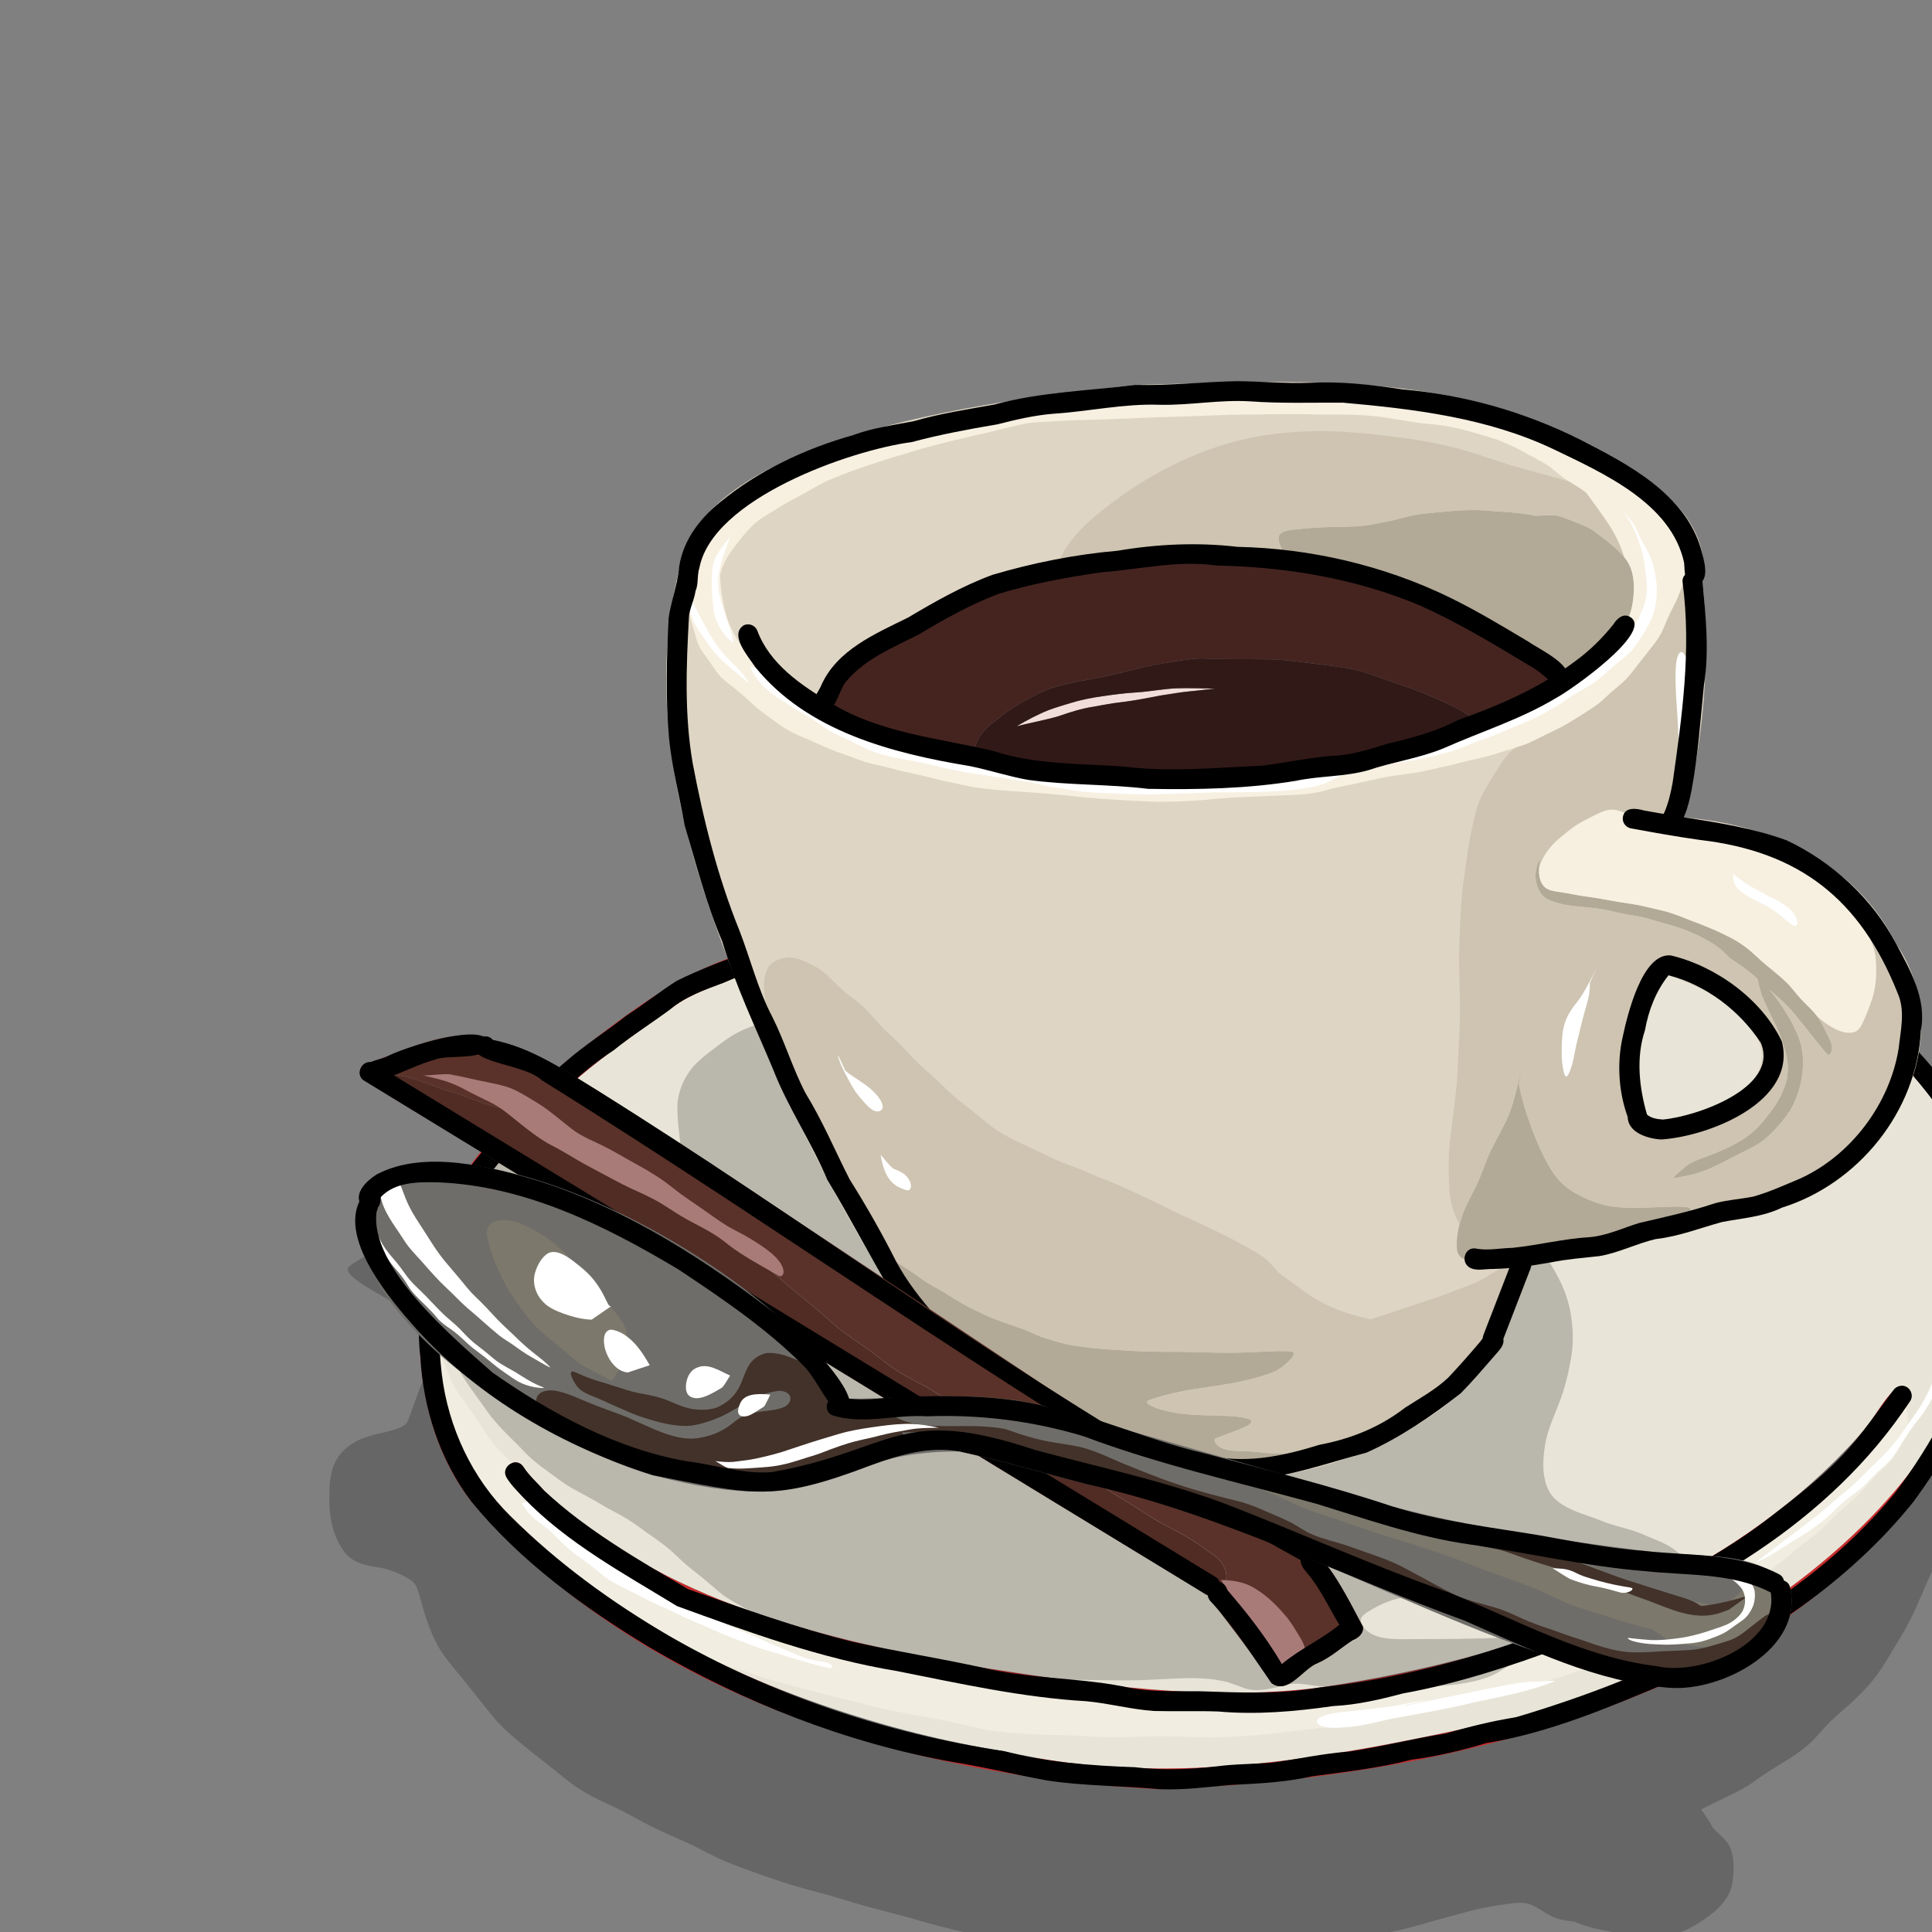 <?xml version="1.0" encoding="UTF-8"?><svg xmlns="http://www.w3.org/2000/svg" viewBox="0 0 850 850"><rect x="0" y="0" width="850" height="850" fill="#808080" stroke="none"/><defs><style>.cls-1{fill:#cec4b1;}.cls-1,.cls-2,.cls-3,.cls-4,.cls-5,.cls-6,.cls-7,.cls-8,.cls-9,.cls-10,.cls-11,.cls-12,.cls-13,.cls-14,.cls-15,.cls-16,.cls-17,.cls-18,.cls-19,.cls-20{stroke-width:0px;}.cls-2{opacity:.2;}.cls-3{fill:#a87b79;}.cls-4{fill:#502c24;}.cls-6{fill:#7c786c;}.cls-7{fill:#f1ede0;}.cls-8{fill:#5a3229;}.cls-9{fill:#964e46;}.cls-10{fill:#423229;}.cls-11{fill:#fff;}.cls-12{fill:#f1deda;}.cls-13{fill:#311917;}.cls-14{fill:#b2a997;}.cls-15{fill:#e8e5d8;}.cls-16{fill:#c62d2d;}.cls-17{fill:#f7f0e1;}.cls-18{fill:#6f6d69;}.cls-19{fill:#ded5c4;}.cls-20{fill:#452420;}</style></defs><g id="_レイヤー_3"><path class="cls-2" d="M860.18,649.08c-.01,2.85-.17,5.71-.64,8.53-.63,3.69-1.58,7.33-2.28,11.01-.66,3.17-1.07,6.39-1.96,9.51-1.36,4.66-3.5,9.04-5.45,13.47-3.19,6.85-5.86,13.94-9.25,20.69-2.13,4.26-4.59,8.35-7.09,12.4-2.21,3.56-4.23,7.26-6.64,10.69-3.61,5.31-8.15,9.9-12.87,14.23-2.52,2.29-5.21,4.42-7.65,6.81-3.21,2.95-5.93,6.38-8.95,9.51-6,5.9-13.61,9.7-20.57,14.3-3.03,1.93-5.78,4.27-8.91,6.05-6.31,3.61-13.05,6.42-19.49,9.79,1.2,1.75,2.45,3.47,3.55,5.28.41.67.86,1.41,1.24,2.09,0,0,.21.36.21.36l.2.36c.08.36.58.62.8.88,1.94,1.83,3.96,3.62,5.59,5.74.89,1.22,1.5,2.65,1.89,4.11.87,3.16.89,6.49.68,9.75-.17,3.9-1.05,7.87-3.43,11.05-2.25,3.35-5.39,5.96-8.68,8.25-3.26,2.28-6.66,4.51-10.44,5.83-5.6,1.91-11.64,1.64-17.48,1.64-5.63-.13-11.24-.86-16.73-2.09-3.85-.74-7.69-1.65-11.33-3.13-.64-.25-1.29-.49-1.93-.75-1.83-.18-3.7-.44-5.49-.85-3.12-.64-5.91-2.18-8.56-3.88-5.61-3.64-8.12-4.14-14.59-3.14-6.15.81-12.3,1.82-18.28,3.5-5.07,1.36-10.19,2.73-15.25,4.15-5.29,1.49-10.6,3.12-15.99,4.25-8.99,1.92-18.18,2.76-27.27,4.01-6.98.94-13.96,2.1-20.86,3.51-8.04,1.65-16.09,3.64-24.3,4.29-12.54.82-25.17,1.15-37.74.79-13.62-.64-27.21-2.18-40.64-4.55-8.13-1.5-16.34-2.73-24.48-4.19-10.64-2.21-21.27-4.6-31.74-7.49-8.5-2.6-17.15-4.67-25.73-6.98-6.89-1.92-13.69-4.21-20.61-6.01-8.54-2.19-17.01-4.72-25.31-7.71-5.53-1.94-11.07-3.88-16.47-6.16-5.76-2.37-11.11-5.6-16.78-8.17-5.19-2.37-10.52-4.55-15.63-7.11-4.34-2.13-8.52-4.65-12.82-6.85-6.2-3.13-12.75-5.65-18.6-9.44-4.7-2.93-8.87-6.63-13.19-10.07-5.13-4.05-10.36-8.01-15.34-12.25-3.35-2.85-6.64-5.84-9.47-9.22-4.54-5.44-8.87-11.06-13.32-16.57-2.85-3.61-5.96-7.06-8.65-10.79-5.93-8.27-8.62-18.24-11.32-27.91-.47-1.45-.99-3.01-2-4.18-1.22-1.26-2.8-2.12-4.31-2.97-2.74-1.44-5.68-2.52-8.67-3.32-2.12-.54-4.34-.74-6.49-1.2-4.45-.8-8.94-2.74-11.5-6.64-5.28-7.45-6.6-16.4-6.25-25.36.13-10.65,2.47-17.97,12.51-23.18,3.7-1.83,7.77-2.73,11.77-3.61,3.03-.76,6.27-1.43,8.86-3.26,1.34-.97,1.66-2.69,2.28-4.13,1.18-3.08,2.24-6.22,3.38-9.32,2.4-7.07,7.11-13.89,6.06-21.66-.33-2.47-.75-5.05-2.16-7.16-.5-.71-1.25-1.26-1.93-1.79-.72-.56-1.44-1.15-2.14-1.73-2.35-1.94-4.57-4.07-7.06-5.83-4.19-2.78-8.67-5.12-12.98-7.71-2.77-1.68-5.59-3.39-8.05-5.5-.55-.49-1.29-1.18-1.73-1.79-.49-.66-.96-1.58-.59-2.41.36-.75,1.12-1.22,1.79-1.67.88-.6,1.81-1.17,2.72-1.73,3.08-1.86,6.3-3.57,9.05-5.92,2.73-2.28,4.85-5.24,7.77-7.31,1.05-.73,2.26-1.42,3.58-1.4,1.75.1,3.49.53,5.19.94,8.97,2.63,17.23,7.26,25.32,11.86,3.41,1.93,7.01,3.74,10.64,5.21,0,0,.87.34.87.34l.51.2.08.03,9.26,11c17.19.19,34.48-1.42,51.67-.4,20.44,1.52,41.01,4.26,61.32,6.99,25.13,4.01,50.44,8.47,75.78,10.99,29.6,3.75,59.64,5.53,89.47,5.85,21.34.35,43,1.67,64.34,2.2,18.72.44,37.78-.67,56.47-1.47,21.08-.93,42.43-1.86,63.51-2.82,24.74-1.04,49.67-2.91,74.43-1.56,8.94.51,18.14,1.27,27.05,2.19,8.02.9,16.27,2.04,23.9,4.8,5.52,1.99,10.8,4.88,15.87,7.81,4.17,2.45,8.45,4.95,12.22,7.99,3.53,2.82,6.41,6.54,7.96,10.8.31.87.61,1.84.82,2.74,0,.24.22.75.22.99-.02.16.16.37.26.47,2.55,2.75,3.6,6.43,4.12,10.07.6,3.95.83,7.96.84,11.95Z"/></g><g id="_レイヤー_6"><path class="cls-16" d="M535.18,777.14c44.6-2.29,88.24-12.04,131.73-21.61,135.25-27.15,300.69-195.9,145.7-308.38-69.44-65.46-170.4-76.8-261.85-75.17-71.69,1.19-147.56,9.4-209.18,48.91.47,5.42-5.58,5.36-9.33,6.18-4.8,1.19-9.26,3.36-13.8,5.25-18.38,5.66-33.03,18.53-48.34,29.66-27.14,18.94-49.08,44.93-66.79,72.63-6.5,10.13-8.86,22-9.06,33.88-4.54,35.07,4.19,73.25,30.2,98.39,81.12,78.43,199.34,114.76,310.71,110.24ZM510.7,787.21c-110.58-5.34-228.2-40.98-303.24-126.48-22.93-29.42-25.7-68.59-21.12-104.33,7.06-36.39,37.24-63.77,62.32-89.13,25-19.64,50.21-40,81.28-48.68,77.86-54.78,181.49-57.87,273.84-54.54,44.97,3.2,91.02,8.98,133.29,25.35,46.66,19.53,89.32,51.35,121.25,90.38,74.33,99.25-28.84,223.03-124.36,260.44-69.98,30.96-147.19,43.92-223.27,46.98Z"/><path class="cls-16" d="M535.95,752.99c-47.6,0-94.84-8.43-141.45-17.81-62.91-12.11-129.05-34.85-171.6-85.04-2.91-4.74,4.25-9.6,7.4-4.74,2.52,3.93,6.14,7.02,9.21,10.52,52.28,49.22,123.63,65.49,192.24,77.67,48.98,7.63,99.21,15.05,148.76,8.85,71.12-9.69,143.13-34.1,201.1-77.15,13.65-10.5,27.24-21.31,37.65-35.19,4.95-4.21,13.57-24.3,19.91-19.64-28.81,85.69-215.77,148.82-303.21,142.53Z"/><path class="cls-15" d="M860.12,498.43c60.86,123.83-85.49,231.34-193.21,257.1-73.49,16.36-150.44,32.5-225.25,14.9-95.35-14.69-266.92-82.16-247.4-201.92-.66-26.53,17.06-48.1,33.83-66.86,17.99-23.83,42.56-40.66,66.78-57.6,6.91-5.74,15.29-8.62,23.57-11.72,4.54-1.9,9-4.06,13.8-5.25,3.75-.82,9.8-.76,9.33-6.18,74.5-46.84,167.32-50.92,252.98-48.53,48.62,2.9,98.64,8.47,143.97,27.19,27.25,11.4,52.21,27.78,74.09,47.59,19.07,13.87,35.45,30.91,47.51,51.28ZM840.26,616.58c1.42-1.93.83-4.78-1.1-6.12-5.93-4.9-15.47,15.92-19.91,19.64-59.37,67.59-151.8,99.55-238.74,112.34-49.56,6.21-99.79-1.22-148.77-8.84-68.6-12.19-139.97-28.46-192.24-77.68-3.06-3.5-6.69-6.59-9.2-10.52-3.15-4.86-10.32,0-7.4,4.74,2.02,3.32,4.86,6.04,7.47,8.88,65.27,63.52,160.52,79.07,247.62,89.46,120.09,21.05,291.18-28.23,362.27-131.91Z"/><path class="cls-11" d="M366.22,733.19c.03.96-.92.85-1.61.7-.74-.15-1.5-.33-2.24-.5-3.52-.82-7.01-1.79-10.48-2.8-5.89-1.87-11.83-3.59-17.74-5.41-5.49-1.99-10.96-4.09-16.37-6.27-2.7-1.15-5.36-2.48-8.07-3.59-4.36-1.78-8.73-3.58-12.9-5.77-4.78-2.34-9.77-4.24-14.41-6.86-4.5-2.45-9.27-4.41-13.68-7.04-2.33-1.41-4.38-3.23-6.46-4.97-3.63-2.96-7.56-5.55-11.25-8.43-1.61-1.34-3.1-2.83-4.62-4.26-2.24-2.29-4.43-4.68-7.07-6.53-1.72-1.28-3.55-2.5-5.08-4.01-1.82-1.75-3.34-3.83-4.73-5.93l7.21-2.73c3.55,1.94,7.11,4.01,9.98,6.91,1.99,2.02,3.7,4.33,5.73,6.32,2.45,2.54,5.47,4.41,8.23,6.57,2.98,2.29,5.62,5.02,8.61,7.29,3.46,2.67,7.33,4.76,11,7.11,2.03,1.32,4,2.79,6.06,4.07,2.18,1.32,4.42,2.56,6.55,3.95,2.55,1.58,4.97,3.4,7.52,4.98,2.39,1.42,4.99,2.51,7.53,3.63,4.02,1.77,8.06,3.48,12.1,5.2,3.91,1.78,7.92,3.32,11.88,4.97,2.7,1.21,5.34,2.56,8.09,3.66,4.11,1.63,8.15,3.46,12.23,5.15,2.4.97,4.94,1.61,7.49,2.03,1.85.45,6.03.45,6.48,2.54Z"/><path class="cls-11" d="M684.02,739.63v.03c-11.29,4.6-23.43,6.72-35.32,9.26-11.43,2.87-23.07,4.78-34.65,6.91-6.57,1.24-13.04,3.2-19.71,3.88-3.27.25-13.56,1.58-14.97-1.91-.36-1.1.47-1.81,1.37-2.25,1.45-.81,3.04-1.35,4.67-1.65,4.41-.85,8.93-1.12,13.38-1.61,3.75-.38,7.48-1.01,11.23-1.35,6.36-.8,12.57-2.64,19-2.97l-13.11,2.71c5.36-.79,10.66-2.03,15.95-3.17,6.8-1.35,13.63-2.68,20.4-4.14,7.57-1.53,15.17-3.37,22.91-3.68,2.07-.09,4.17-.15,6.24-.18.85.04,1.77-.1,2.59.1Z"/><path class="cls-11" d="M863.4,571.01c.04,2.87-.52,5.69-.94,8.52-.48,2.9-.87,5.82-1.57,8.68-.79,3.18-1.5,6.39-2.51,9.51-1.25,3.6-2.93,7.04-4.58,10.47-1.59,2.99-3.22,5.97-4.82,8.96-1.19,2.13-2.55,4.16-4,6.11-1.22,1.58-2.51,3.12-3.65,4.76-3.11,4.26-5.6,8.94-8.65,13.2-1.78,2.35-4.12,4.16-6.29,6.12-1.99,1.83-3.78,3.87-5.67,5.8-3.65,3.61-8.23,6.16-11.85,9.81-4.17,4.29-8.89,8.03-13.84,11.38-2.5,1.7-5.22,3.09-7.74,4.76-2.96,1.91-5.93,3.82-8.96,5.6-1.37.79-2.81,1.53-4.26,2.15-.38.17-.83.36-1.23.5-.14.03-.36.16-.5.08.08-.24.42-.42.61-.59.55-.42,1.14-.85,1.7-1.26,2.22-1.63,4.44-3.35,6.63-5.02,6.05-4.56,12.06-9.22,18.09-13.79,4.46-3.64,8.69-7.6,13.19-11.18,3.99-3.24,7.5-7.04,11.13-10.66,3.85-3.64,7.73-7.32,10.89-11.59,1.85-2.47,3.59-5.06,5.41-7.55,2.49-3.38,4.95-6.81,6.93-10.53,2.35-4.39,4.24-9.02,5.91-13.71,1.63-4.51,3.14-9.1,4.11-13.8,1.18-5.83,1.7-11.79,1.72-17.74,0-3.95-.28-7.9-.47-11.84-.52-6.29-.45-12.69-1.85-18.87.75,1.2,1.27,2.53,1.8,3.83.67,1.73,1.31,3.49,1.83,5.27.99,3.23,1.4,6.6,1.94,9.92.7,4.22,1.66,8.36,1.52,12.67Z"/><path class="cls-7" d="M839.31,624.36c0,.81-.02,1.69-.12,2.5-.97,1.34-1.96,2.74-2.91,4.1-3.66,5.43-8.39,10-13.13,14.47-2.61,2.59-5.12,5.33-7.87,7.78-3.5,3.13-7.28,5.99-10.75,9.15-4.99,4.61-10.67,8.43-15.97,12.65-4.29,3.32-8.68,6.59-13,9.87-.76.57-1.56,1.15-2.31,1.72-.3.26-.76.48-.94.84.2.08.47-.09.67-.14.44-.15.91-.37,1.34-.55,1.8-.8,3.56-1.76,5.25-2.77,3.36-2.04,6.64-4.22,9.98-6.29,5.55-3.12,10.73-6.88,15.52-11.09,2.51-2.19,4.69-4.77,7.37-6.77,2.52-1.97,5.16-3.83,7.55-5.97,1.96-1.91,3.76-3.99,5.73-5.89,1.96-1.9,4.2-3.51,5.98-5.58,2.17-2.44,3.68-5.37,5.45-8.09-1.47,3.29-3.49,6.37-5.84,9.1-2.01,2.29-4.44,4.24-6.58,6.4-2.51,2.5-4.65,5.4-7.17,7.89-3.17,3.17-6.69,6.01-9.98,9.05-2.21,2.04-4.32,4.26-6.58,6.26-2.81,2.5-5.87,4.79-8.79,7.16-5.06,4.25-10.17,8.5-15.6,12.27-3.97,2.86-7.61,6.21-11.6,9.04-4.27,2.81-8.44,5.88-12.92,8.35-2.95,1.6-6.15,2.77-9.07,4.43-6.79,4.02-13.56,8.16-20.69,11.54-10.15,4.57-21.12,6.89-31.57,10.62-3.44,1.15-6.95,2.36-10.49,3.16-4.6.08-9.23.29-13.77,1.07-10.54,1.78-20.95,4.34-31.46,6.27-6.36,1.24-12.68,2.86-19.11,3.8l13.11-2.71c-5.57.32-11.01,1.64-16.48,2.62-4.02.54-8.07.96-12.09,1.51-3.42.38-6.88.68-10.29,1.06-2.47.32-5,.6-7.36,1.42-1.09.47-2.29.9-3.16,1.73-.42.49-.45,1.23-.13,1.78.97,1.48,2.98,1.68,4.59,1.89-11.32.97-22.58,2.72-33.91,3.63-7.07.4-14.16.97-21.24.72-7.42-.26-14.86-.59-22.29-.44-9.69.24-19.41.79-29.09-.08-8.93-.6-17.9-.52-26.84-.99-5.29-.41-10.61-.84-15.86-1.62-2.73-.48-5.41-1.25-8.12-1.83-4.77-.99-9.52-2.12-14.29-3.09-5.91-.96-11.81-1.98-17.66-3.27-4.84-.92-9.69-1.86-14.41-3.31-3.47-1.01-7.04-1.7-10.56-2.53-2.63-.62-5.23-1.4-7.85-2.06-5.2-1.32-10.44-2.5-15.57-4.04-4.13-1.21-8.33-2.22-12.41-3.6-4.8-1.79-9.7-3.36-14.59-4.87-4.98-1.8-10-3.52-15.08-5.06-5.6-1.9-11.01-4.36-16.57-6.39-3.89-1.57-7.59-3.62-11.42-5.34-3.68-1.72-7.51-3.39-10.44-6.27-1.89-1.81-3.73-3.71-5.81-5.31-2.36-1.77-4.89-3.32-7.25-5.08-1.77-1.32-3.34-2.92-4.94-4.43-1.99-1.89-4.07-3.73-6.26-5.4-2.26-1.74-4.63-3.4-6.73-5.34-3.04-2.84-5.8-6-8.56-9.11-2.25-2.57-4.62-5.06-6.68-7.79-1.78-2.32-3.26-4.86-4.73-7.38-1.76-3.05-4.01-5.79-6.17-8.56-1.65-2.22-3.16-4.57-4.54-6.97-1.94-3.67-3.84-7.39-5.52-11.2-2.05-5.34-3.42-10.93-4.66-16.51-.61-2.71-1.43-5.4-2.01-8.11-.7-3.72-1.19-7.51-1.65-11.27-.41-3.72-.84-7.48-.94-11.23-.13-2.14.34-4.32.16-6.45.96,5.91,2.73,11.68,4.75,17.31,1.64,4.59,3.3,9.26,5.68,13.53,2.29,4.1,5.29,7.77,7.95,11.62,2.43,3.4,4.55,7.05,6.99,10.44,1.81,2.45,3.75,4.86,5.86,7.06,2.14,2.14,4.4,4.2,6.35,6.51,2.15,2.39,4.06,5,6.07,7.5,1.92,2.39,4.01,4.67,6.1,6.91-.87-.52-1.79-1.02-2.68-1.52l-7.21,2.73c1.74,2.64,3.7,5.22,6.17,7.22,2.74,2.17,5.75,4.04,8.14,6.61,2.29,2.41,4.67,4.74,7.19,6.9,2.57,2.04,5.32,3.86,7.92,5.86,2.43,1.74,4.66,3.73,6.99,5.59,1.98,1.54,4.17,2.82,6.41,3.93,4.71,2.31,9.39,4.69,14.04,7.11,3.25,1.58,6.61,2.93,9.86,4.51,4.66,2.46,9.55,4.43,14.41,6.45,4.05,1.77,8.05,3.72,12.22,5.21,4.28,1.57,8.48,3.4,12.84,4.75,6.45,1.85,12.83,3.95,19.27,5.8,2.64.74,5.32,1.45,7.99,2.06.9.17,1.81.52,2.74.43.3-.07.54-.36.53-.67,0-.28-.13-.55-.3-.76-1.28-1.35-3.37-1.32-5.08-1.69-1.96-.32-3.95-.68-5.86-1.25-2.94-.89-5.71-2.24-8.54-3.43-2.78-1.24-5.63-2.31-8.41-3.52-1.9-.8-3.74-1.76-5.62-2.61-2.35-1.04-4.77-1.93-7.13-2.93-7.48-3.26-15.06-6.33-22.45-9.79-3.44-1.65-6.42-4.1-9.65-6.1-3.48-2.27-7.21-4.18-10.57-6.64-5.02-3.52-10.62-6.22-15.28-10.25,3.49,2.11,7.25,3.77,10.84,5.7,2.53,1.39,4.92,3.08,7.41,4.52,4.33,2.51,9.03,4.37,13.2,7.16,3.1,1.92,6.61,3.01,9.93,4.46,5.31,2.16,10.66,4.37,16.19,5.92,9.93,2.44,19.93,4.66,29.8,7.37,4.13,1.11,8.16,2.59,12.24,3.85,3.02.93,6.13,1.61,9.19,2.38,5.42,1.53,10.73,2.9,16.23,4.09,5.21,1.26,10.42,2.6,15.69,3.61,3.42.66,6.76,1.72,10.18,2.37,5.05.97,10.15,1.69,15.21,2.59,5.78.87,11.56,1.87,17.34,2.73,7.38.87,14.76,1.85,22.15,2.68,5.78.7,11.58,1.28,17.37,1.82,4.13.5,8.24,1.25,12.38,1.64,10.09.88,20.19,1.78,30.28,2.77,4.21.27,8.45.61,12.67.52,3.25-.17,6.49-.77,9.7-1.26,3.13-.54,6.2-1.48,9.25-2.33,4.37-1.24,8.81-2.35,13.31-2.96,3.94-.53,7.93-.68,11.89-1.05,3.79-.32,7.58-.81,11.36-1.2,5.03-.4,10.02-1.22,14.93-2.37,2.8-.65,5.63-1.29,8.35-2.2,4.01-1.48,7.99-3.07,12.13-4.16,5.99-1.62,12.07-2.92,17.97-4.87,2.3-.78,4.41-2.06,6.62-3.04,5.3-2.2,10.6-4.46,16.04-6.3,1.91-.69,3.89-1.17,5.89-1.52,5.88-1.43,11.83-2.63,17.68-4.16,3.22-.77,6.2-2.21,9.22-3.51,4.02-1.67,8.16-3.14,12.04-5.14,5.72-2.9,11.56-5.6,17.5-8.02,4.08-1.64,8.49-2.55,12.18-5.02,2.24-1.42,4.09-3.38,6.26-4.88,3.48-2.37,7.21-4.4,10.61-6.89,2.46-1.8,4.82-3.77,7.46-5.33,3.34-1.98,6.83-3.73,9.92-6.1,5.52-4.18,11.2-8.18,16.54-12.57,3.68-3.32,7.73-6.25,11.3-9.68,3.76-3.67,7.39-7.49,11.05-11.26,2.34-2.49,4.79-4.92,6.83-7.67,1.48-2.02,2.92-4.08,4.28-6.19.47-.67.85-1.42,1.48-1.97.14-.12.4-.15.56-.05.38.25.55.71.7,1.12.46,1.41.6,2.94.63,4.42Z"/><path class="cls-2" d="M756.81,706.37c-.06,4.78-2.27,9.37-5.3,12.98-2.14,2.44-4.8,4.41-7.56,6.09-4.09,2.5-8.87,3.56-13.51,4.53-4.81.9-9.76.99-14.62.52-3.22-.29-6.36-1.16-9.54-1.66-5.36-.9-10.83-.64-16.21-1.3-1.61-.19-3.16-.74-4.71-1.18-4.3-1.2-8.68-2.28-12.8-4.04.73.45,1.43.98,1.8,1.76.27.75-.01,1.61-.6,2.14-1.73,1.71-3.91,2.92-5.95,4.21-2.54,1.52-5.09,3.03-7.58,4.65-4.79,3.16-10.43,4.46-15.99,5.47-4.51.83-9.13,1.13-13.7,1.39-5.14.28-10.32.5-15.47.55-8.08.07-16.18.06-24.26-.22-4.84-.07-9.7-.13-14.49-.9-8.11-1.48-9.54-.12-17.01,1.5-3.84.72-7.93,1.17-11.72-.08-3.35-1.18-6.63-2.7-10.16-3.29-10.05-2.05-20.32-.88-30.46-.51-11.23.67-22.49.05-33.74.12-11.83-.09-23.67.49-35.49.01-4.52-.19-9.02-.89-13.5-1.49-5.41-.61-10.75-1.63-16.03-2.95-5.44-1.11-10.73-2.79-16.08-4.23-4.31-1.09-8.66-2.06-12.91-3.34-3.55-1-7.18-1.77-10.74-2.73-3.8-1.02-7.51-2.41-11.27-3.56-4.52-1.3-8.81-3.24-13.06-5.23-3.34-1.51-6.8-2.82-10.08-4.47-4.17-2.18-8.22-4.65-12.3-6.99-4.46-2.48-8.08-6.14-11.98-9.36-2.52-2.09-5.22-4.08-7.71-6.2-2.32-1.99-4.5-4.21-6.8-6.22-3.45-3.09-7.31-5.69-11.12-8.31-4.28-3.3-8.8-6.31-13.63-8.76-4.43-2.32-8.67-5.02-13.08-7.37-2.56-1.41-5.22-2.71-7.69-4.27-2.54-1.64-4.99-3.48-7.43-5.27-2.83-2.1-5.76-4.17-8.4-6.51-2.59-2.32-4.92-4.98-7.4-7.41-4.93-4.77-9.77-9.7-13.55-15.46-4.28-5.97-8.84-11.8-12.12-18.41-2.79-5.62-4.52-11.69-6.2-17.72-.91-3.1-1.81-6.22-2.46-9.38-.53-3.34-.77-6.76-.53-10.14.69-7.38,3.08-14.66,7.12-20.89,1.82-2.42,3.99-4.58,6.01-6.84,4.04-4.44,4.23-4.71,4.95-10.54.87-5.44,3.42-10.72,6.92-14.94,2.1-2.13,6.14-1.93,8.95-2.22,5.56-.41,11.22-.57,16.71.6,9.25,1.97,18.35,4.71,27.1,8.32,6.88,2.76,13.87,5.53,21.27,6.5,1.8.25,3.62.47,5.44.61.48.04.95.08,1.43.09.37.02.78-.01,1.06-.29.92-1.05.76-2.63.86-3.94.03-2.35.14-4.72.19-7.07.4-9.27-2.1-18.42-1.6-27.68.66-5.87,3.22-11.59,7.13-16.02,2.5-2.8,5.55-5.09,8.51-7.37,2.86-2.14,5.7-4.39,8.76-6.24,4.66-2.7,9.79-4.59,15-5.92,4.85-1.13,9.85-1.7,14.8-2.24,14.11-1.57,28.34-2.68,42.54-2.58,13.23.28,26.46,1.71,39.51,3.84,8.76,1.43,17.28,4.17,25.88,6.28,12.31,3.35,24.71,6.54,36.89,10.31,10.68,3.45,21.42,6.8,31.98,10.63,7.04,2.71,14.09,5.49,21.24,7.88,4.68,1.46,9.46,2.72,14.16,4.1,5.29,1.5,10.79,2.34,16.26,2.86,5.53.51,11.16.88,16.51,2.46,6.77,2.04,13.11,6.34,17.36,12l-.64,7.66c6.14.43,12.47.43,18.43,2.12,5.02,1.76,10.39,3.42,14.39,7.08,2.16,1.98,4,4.33,6.09,6.39,2.48,2.48,5.22,4.74,8.07,6.8,3.12,2.19,5.95,4.79,8.74,7.37,3.21,2.93,6.5,5.88,9.29,9.22,2.59,3.12,4.67,6.67,6.51,10.27,2.94,5.5,4.99,11.5,5.81,17.69,1.06,6.67.89,13.5-.51,20.11-1.01,5.55-2.4,11.05-4.4,16.33-2.5,6.85-5.9,13.5-6.8,20.82-.4,2.59-.63,5.21-.58,7.83-.01,2.07.17,4.15.66,6.17.66,3.2,2.03,6.34,4.47,8.58,4.55,4.26,10.69,6.07,16.44,8.12,2.6.89,5.13,2.04,7.76,2.87,3.5,1.13,7.1,1.96,10.59,3.13,2.55.84,5.01,2,7.5,2.99,3.25,1.32,6.56,2.64,9.47,4.65,2.14,1.48,3.97,3.36,5.95,5.03,2.28,1.94,4.67,3.75,7.11,5.47,2.28,1.67,4.69,3.42,6.08,5.95,1.33,2.67,1.67,5.74,1.78,8.69ZM669.89,721.22l.15.04c-3.61-1.59-7.31-3.04-10.71-5.07-4.66-2.97-9.53-5.56-14.53-7.92-2.46-1.21-4.87-2.6-7.43-3.6-4.08-1.64-8.5-2.35-12.89-2.39-7.08-.2-14.13,1.83-20.22,5.4-1.03.6-2.11,1.24-3.1,1.9-1.06.69-2.23,1.57-2.43,2.9-.21,1.9,1.15,3.59,2.46,4.8,4.3,3.77,10.42,3.77,15.83,3.9,11.23-.1,22.48-.04,33.71-.33,6.37,0,12.88-.99,19.17.36Z"/></g><g id="_レイヤー_8"><path class="cls-5" d="M535.18,777.14c8.05-1.09,16.18-1,24.27-1.6,11.34-1.53,22.52-4.11,33.96-4.88,14.33-2.09,28.39-5.77,42.71-7.97,10.13-3,20.35-5.52,30.79-7.16,62.26-18.54,124.39-47.57,166.66-98.46,33-43.69,59.1-108.02,26.55-158.64-7.24-11.97-16.07-22.83-25.51-33.14-6.7-6.78-14.87-11.84-22-18.14-21.87-19.82-46.84-36.2-74.09-47.59-23.94-10.49-49.47-16.56-75.39-19.42-22.67-4.35-45.46-7.42-68.57-7.77-14.56-1.52-29.2-.93-43.8-.39-28.53-.97-56.86,2.9-85.06,6.75-12.97,1.22-25.7,3.78-38.34,6.85-8.2,1.45-16.43,2.95-24.16,6.14-21.29,7.98-42.6,16.59-61.62,29.17.47,5.42-5.58,5.36-9.33,6.18-4.8,1.19-9.26,3.36-13.8,5.25-8.28,3.1-16.66,5.98-23.57,11.72-8.16,6.12-16.86,11.47-24.76,17.94-16.46,10.76-29.7,24.58-42.02,39.66-9.25,10.23-18.04,20.89-24.77,32.97-6.5,10.13-8.86,22-9.06,33.88-1.58,12.02-1.31,24.02.1,36.05,2.82,23.35,13.28,45.81,30.09,62.35,20.79,20.73,44.61,38.03,69.92,52.82,45.35,26.12,95.6,42.91,147.28,50.71,18.83,4.91,38.16,6.39,57.54,7.07,11.97,1.44,24.01,1.04,35.97-.36ZM510.7,787.21c-16.74-1.59-33.66-1.36-50.3-3.92-13.73-2.53-27.3-5.88-41.1-8.08-46.9-8.32-92.21-26.28-133.25-50.28-28.98-17.49-57.02-37.86-78.58-64.2-13.86-18.12-21.35-41.13-22.53-63.81-1.74-13.52.53-27.03,1.4-40.52,3.19-22.77,18.59-41.48,33.19-58.34,9.25-10.71,18.21-21.67,29.13-30.78,8.51-7.5,18.17-13.52,27.06-20.54,7.92-5.08,14.29-10.29,22-15.21,10.34-5.09,21.3-9.25,32.21-12.94.78-2.67,3.99-3.39,6.16-4.66,13.03-9.14,27.7-15.22,42.07-21.88,28.36-12.89,59.22-18.74,89.96-22.56,45-6.68,90.36-8.49,135.65-5.44,18.38.33,36.65,2.73,54.63,6.49,26.89,3.25,53.59,8.28,78.67,18.86,31.82,12.41,60.72,32.2,85.89,54.92,14,9.53,25.09,22.11,35.36,35.46,15.58,20.76,23.33,39.69,25.78,65.64.56,42.05-17.82,82.14-42.39,115.45-28.47,35.34-66.83,60.75-107.76,79.34-25.96,10.9-52.14,22.16-80.1,26.68-10.8,3.26-21.73,5.83-32.93,7.32-14.36,3.71-28.99,5.32-43.65,7.28-11.88,2.69-23.95,3.25-36.07,3.82-10.15.91-20.33,2.29-30.53,1.87Z"/><path class="cls-5" d="M535.95,752.99c-9.42-.35-18.84.04-28.26-.23-10-.66-19.72-3.38-29.7-4.28-28.28-1.66-55.79-7.81-83.5-13.31-33.23-5.46-65.12-17.08-96.65-28.56-23.4-14.31-48.24-27.7-67.48-47.6-2.61-2.85-5.46-5.56-7.47-8.88-2.91-4.74,4.25-9.6,7.4-4.74,2.52,3.93,6.14,7.02,9.21,10.52,18.82,17.46,41.33,30.33,63.31,43.3,23.85,8.39,47.73,16.94,72.27,23.16,18.81,4.08,37.85,7.1,56.66,11.21,20.32,5.03,41.45,4.39,61.96,8.3,11.13,2.68,22.52,2.12,33.87,2.19,17.71.56,35.39,1.52,52.94-1.65,33.35-3.53,66.28-12.27,97.7-23.95,36.56-12.84,72.88-28.97,103.4-53.19,13.65-10.5,27.24-21.31,37.65-35.19,4.75-6.07,9.24-12.33,13.79-18.54,1.42-1.93,4.12-2.49,6.12-1.1,1.93,1.34,2.52,4.19,1.1,6.12-35.27,53.48-93.39,86.75-152.56,107.84-22.95,8.65-46.36,16.27-70.53,20.65-10.06,2.68-20.21,5.03-30.64,5.54-16.79,2.41-33.62,3.89-50.57,2.39Z"/></g><g id="_レイヤー_1"><path class="cls-19" d="M834.19,415.16c29.42,42.85-4.14,102.53-50.25,116.19-8.3,4.06-17.45,4.58-26.36,6.32-9.69,2.64-19.04,6.37-29.1,7.47-8.45,1.96-16.3,6.1-24.88,7.51-10.06.82-19.96,2.5-29.91,4.17-3.71,10.86-8.28,21.49-12.3,32.26.74,3.03-2.79,6.01-4.7,8.38-4.58,5.26-9.12,10.58-14.02,15.54-25.97,22.21-58.79,34.68-92.61,37.86-34.53-2.44-71.46-.66-101.13-21.57-4.97-4-25.92-14.54-24.94-20.09-35.74-40.78-60.64-89.7-83.75-138.47-29.25-68.28-59.88-144.05-41.69-219.11,8.65-62.17,149.75-76.52,200.85-82.26,65.57-1.66,135.18-6.62,195.56,23.9,23.83,11.94,59.05,31.48,54.08,62.36,3.67,34.59.36,70.43-8.02,104.06,37.98,2.94,75.52,20.02,93.18,55.5ZM731.47,492.56c60.65-9.62,54.58-45.2,2.61-63.47-12.6,17.25-15.78,41.11-9.49,61.26,1.79,1.64,4.52,2.02,6.88,2.2ZM681.06,298.93c-68.12-53.27-160.77-61.74-241.94-37.57-12.26,4.65-23.69,11.1-34.93,17.79-14.81,7.39-31.37,13.93-37.23,30.97,21.29,12.56,46.62,14.67,70.25,20.35,18.4,6.04,37.74,5.4,56.83,6.75,64.18,4.97,130.6-6.64,187.03-38.28Z"/><path class="cls-14" d="M805.94,460.85c.05.97-.26,3.11-1.45,3.22-.48-.05-.8-.5-1.12-.82-.49-.53-.97-1.1-1.43-1.65-2.53-3.07-4.95-6.26-7.46-9.34-2.45-3-4.78-6.14-7.45-8.95-2.7-2.88-5.71-5.45-8.69-8.02,3.26,3.66,5.91,7.82,8.5,11.96,2.88,5.02,5.64,10.34,6.19,16.2.93,8.33-1.13,17.86-5.4,25.07-3.34,4.89-7.23,9.52-11.86,13.23-2.74,2.12-5.92,3.64-9.02,5.17-5.66,2.68-11.08,5.97-16.94,8.22-3.69,1.38-7.59,2.19-11.46,2.89-.64.08-1.3.3-1.94.24-.25-.17.17-.5.27-.67.5-.55,1.1-1.07,1.65-1.57,1.91-1.63,3.72-3.44,6-4.55,3.09-1.61,6.47-2.59,9.7-3.87,4.09-1.67,8.17-3.53,11.95-5.83,4.65-2.82,8.58-6.68,11.8-11.04,2.2-2.8,4.29-5.75,5.85-8.96.99-2.25,1.94-4.56,2.51-6.96.47-2.42.52-4.94.34-7.4-.26-2.6-1.04-5.12-1.87-7.58-.54-1.62-1-3.29-1.61-4.89-1.14-2.82-2.61-5.51-3.92-8.25-1.22-2.54-2.35-5.14-3.53-7.7-.78-1.55-1.95-6.77-2.4-8.45-2.81-2.53-5.86-4.81-8.98-6.93-.89-.62-1.86-1.16-2.71-1.83-.78-.67-1.51-1.41-2.26-2.11-1.09-1-2.16-2.05-3.35-2.94-1.77-1.35-3.72-2.43-5.66-3.52-5.1-2.82-10.6-4.92-16.22-6.46-4.05-1.09-8.05-2.43-12.14-3.38-2.42-.52-4.9-.8-7.33-1.27-2.09-.4-4.18-.94-6.25-1.4-3.99-.9-8.08-1.3-12.14-1.71-5.36-.41-10.87-1.08-15.7-3.61-2.84-1.67-4.2-5.06-4.71-8.18-.81-6.01,2.47-11.69,6.07-16.25-.38.34-4.49,6.92-4.27,7.3-.16,1.04-.33,2.27-.37,3.32-.13,3.22.2,7.17,3.07,9.17,1.71,1.16,3.85,1.37,5.84,1.69,2.47.37,4.97.82,7.43,1.3,3.08.58,6.22.93,9.31,1.43,3.1.51,6.21,1.15,9.32,1.65,5.23.76,10.46,1.59,15.58,2.97,2.64.61,5.34,1.18,7.91,2.04,3,.98,5.92,2.28,8.88,3.39,7.03,2.61,14.03,5.5,20.49,9.34,3.82,2.39,7.1,5.52,10.4,8.57,2.09,1.86,4.34,3.55,6.46,5.36,1.93,1.66,3.9,3.33,5.6,5.22,1.92,2.12,3.61,4.48,5.61,6.53,1.96,2.04,4.12,3.93,5.88,6.15,1.61,2,2.85,4.29,3.98,6.59,1.16,2.56,2.87,5.02,3.1,7.89Z"/><path class="cls-14" d="M743.84,532.03c.06.37-.23.67-.51.88-.35.25-.73.49-1.09.72-1.58.95-3.23,1.81-4.86,2.67-3.54,1.78-7.13,3.53-10.84,4.91-3.63,1.25-7.38,2.15-11.07,3.23-3.32,1.05-6.77,1.67-10.1,2.66-6.68,2.1-13.6,3.45-20.56,4.17-3.96.51-7.97.63-11.92,1.18-3.46.52-6.97.71-10.41,1.32-3.56.68-6.95,2.56-10.65,2.16-2.86-.29-5.78-.9-8.33-2.27-1.87-1.09-2.54-2.91-2.55-5-.27-4.89,1.01-9.92,2.59-14.53,1.6-4.31,3.92-8.33,5.91-12.46,2.02-4,3.41-8.29,5.09-12.44,2.2-5.15,5.08-10.02,7.58-15.03,3.96-7.84,5.32-16.66,7.55-25.08l-1.42,7.52c.75,4.52,2.01,9.11,3.43,13.46,2.37,7.25,5.21,14.41,8.82,21.14,2.32,4.51,5.39,8.74,9.53,11.74,2.35,1.73,4.99,3.07,7.65,4.25,3.79,1.79,7.84,3.07,12,3.64,3.07.47,6.22.45,9.32.46,4.53.06,9.08-.16,13.6-.34,2.05.04,10.6-.75,11.27,1.06Z"/><path class="cls-14" d="M569.5,640.62c-.14,2.67-2.9,4.12-5.15,4.87-3.48,1.22-7.22,1.37-10.87,1.59-3.41.16-6.82.41-10.23.42-5.29.01-10.32-1.85-15.49-2.75-1.43.62-2.92,1.18-4.46,1.39-2.59.25-5.2-.04-7.74-.52-4.08-.77-8.12-1.74-12.17-2.6-4.62-.92-9.34-1.3-13.94-2.35-3.01-.72-5.79-2.14-8.73-3.1-3.49-1.12-7.1-1.88-10.56-3.09-1.91-.7-3.69-1.71-5.56-2.51-2.43-1.02-4.69-2.42-7.04-3.62-1.39-.72-2.82-1.41-4.32-1.87-2.75-.81-5.59-1.4-8.24-2.52-3.44-1.37-5.85-4.27-8.39-6.83-1.29-1.26-2.73-2.36-4.1-3.52-1.48-1.27-2.89-2.63-4.33-3.95-1.15-1.09-2.41-2.08-3.5-3.23-1.3-1.45-2.22-3.22-3.23-4.88-.7-1.2-1.63-2.27-2.4-3.42-.96-1.42-1.67-3.05-2.25-4.66-3.49-3.4-6.32-7.44-8.98-11.5-1.92-3.03-3.58-6.27-5.83-9.07-3.61-4.47-7.37-8.84-10.42-13.72-1.13-1.21-1.89-6.81-2.45-8.15,2.02,1.55,4.04,3.24,6.13,4.7,2.04,1.45,4.25,2.73,6.32,4.13,1.82,1.22,3.56,2.64,5.4,3.84,2.09,1.38,4.36,2.56,6.52,3.8,3.15,1.76,6.15,3.84,9.28,5.63,3.32,1.95,6.83,3.6,10.32,5.23,5.52,2.6,11.39,4.38,17.13,6.41,2.66.99,5.18,2.39,7.86,3.35,3.46,1.17,7,2.18,10.53,3.15,3.05.74,6.22,1.06,9.32,1.46,5.24.74,10.56,1.05,15.85,1.3,7.66.62,15.37.73,23.06.69,9.72.02,19.46.68,29.19.33,5.64-.16,11.3-.49,16.93-.65,1.57-.01,3.17-.03,4.73.17,2.55.22,1.38,2.06.24,3.32-2.45,2.71-5.47,4.99-8.91,6.28-4.83,1.7-9.86,2.92-14.86,4.01-12.28,2.38-24.94,3.11-36.83,7.24-1.23.44-4.07.97-1.85,2.47,3.43,2.11,7.55,2.86,11.46,3.61,5.97,1.04,12.09,1.19,18.13,1.25,4.6.14,9.32.17,13.79,1.39,2.24.45,2.29,1.79.32,2.91-4.57,2.4-9.6,3.82-14.36,5.79-.93.47-.28,1.69.16,2.3,1.74,2.19,4.71,2.81,7.35,3.07,2.68.25,5.39.17,8.07.38,4.52.4,9.05.95,13.59.98,1.28.12,5.43-.42,5.5,1.05Z"/><path class="cls-14" d="M718.85,258.63c-.17,6.27-1.06,13.15-5.52,17.92-1.31,3.07-3.31,5.85-6,7.85-1.98,1.62-4.2,2.88-6.37,4.22-1.71,1.09-3.37,2.27-5.12,3.3-1.25.76-2.59,1.37-3.88,2.05-1.72.87-3.19,2.34-5.14,2.67-.77.09-1.49-.3-2.15-.66-1.1-.62-2.15-1.36-3.21-2.05-1.67-1.13-3.41-2.18-5.05-3.35-1.4-1.01-2.75-2.13-4.11-3.19-4.16-3.35-9.04-5.65-13.44-8.65-1.97-1.33-3.94-2.7-6.02-3.85-2.47-1.34-5.05-2.48-7.56-3.73-1.95-.94-3.81-2.09-5.73-3.11-1.83-.96-3.77-1.74-5.69-2.5-3.27-1.27-6.43-2.84-9.65-4.22-3.44-1.44-7-2.64-10.51-3.9-2.77-1.01-5.46-2.27-8.25-3.22-3.63-1.25-7.37-2.26-11.01-3.51-5.93-1.89-12.19-2.37-18.3-3.36-1.36-.21-2.81-.43-4.17-.66,0,0-.68-.12-.68-.12l-6.56-3.45c-4.08-7.68-2.82-9.44,5.75-10.25,6.3-.7,12.62-1.05,18.96-1.04,3.57-.12,7.19-.15,10.74-.55,3.47-.41,6.9-1.25,10.33-1.9,3.69-.69,7.32-1.78,10.98-2.62,2.79-.6,5.69-.86,8.52-1.13,8.99-.9,18.09-1.82,27.1-.73,5.96.41,11.97.6,17.82,1.95.81.21,1.76.03,2.58.03,1.89-.07,3.82-.22,5.71-.17,1.86.03,3.67.61,5.4,1.25,2.12.77,4.2,1.68,6.28,2.54,1.63.68,3.31,1.28,4.83,2.17,1.39.8,2.64,1.82,3.91,2.79,1.55,1.19,3.15,2.33,4.65,3.58,7.08,6.09,10.48,9.75,10.53,19.6Z"/><path class="cls-17" d="M742.69,246.08c-.02,1.9-.13,3.83-.52,5.69-.49,2.15-1.27,4.23-2.06,6.29-.91,2.26-1.78,4.55-2.81,6.75-1.81,3.53-3.59,7.1-5.07,10.78-1.69,4.57-4.83,8.35-7.86,12.09-3.07,3.73-5.8,7.77-9.09,11.32-1.88,1.87-3.98,3.5-5.99,5.22-2.18,1.84-4.13,3.96-6.4,5.69-4.82,3.37-9.86,6.47-14.94,9.45-3.89,2.1-7.99,3.85-11.9,5.92-4.38,2.37-9.21,3.67-13.96,5.1-3.03.96-6.05,1.97-9.14,2.71-3.4.86-6.86,1.5-10.24,2.41-3.42.94-6.91,1.67-10.37,2.44-2.55.56-5.08,1.25-7.66,1.69-4.83.87-9.73,1.32-14.56,2.18-4.58.86-9.12,1.92-13.65,2.95-2.92.64-5.88,1.14-8.8,1.82-2.51.53-4.96,1.33-7.45,1.91-2.55.53-5.16.87-7.76,1.07-12.39.76-24.82.79-37.19,1.87-8.42.91-16.9,1.36-25.36,1.33-6.92-.14-13.84-.62-20.75-1-4.51-.32-9.04-.63-13.54-1.08-4.91-.6-9.84-1.09-14.77-1.46-9.98-.95-20.03-1.2-29.97-2.53-3.02-.38-5.99-1.06-8.96-1.71-5.83-1.17-11.61-2.58-17.37-4.02-3.26-.78-6.57-1.4-9.81-2.22-3.52-.98-7.08-1.81-10.65-2.58-3.1-.69-6.09-1.84-9.06-2.96-2.35-.88-4.74-1.69-7.1-2.55-3.42-1.2-6.67-2.84-10-4.25-3.62-1.64-7.37-3.05-10.87-4.95-2.19-1.21-4.22-2.69-6.25-4.15-2.64-1.89-5.28-3.82-7.8-5.88-2.98-2.51-5.68-5.35-8.76-7.74-2.61-2.16-5.52-4.01-7.75-6.59-1.62-1.89-2.96-4.04-4.37-6.09-1.03-1.5-2.2-2.93-3.25-4.43-2.2-3.03-2.72-6.86-3.92-10.32-.67-2.12-1.37-4.28-1.47-6.51-.01-3.28.26-6.6,1.02-9.8-2.11-4.13-2-7.03-.76-11.39,1.03-4.01,2.56-7.93,5.04-11.28,1.31-1.89,2.39-3.97,3.91-5.71,3.86-4.19,8.64-7.36,13-10.97,2.53-1.9,5-3.92,7.66-5.65,1.6-.98,3.38-1.67,4.96-2.67,2.99-1.77,5.73-3.98,8.94-5.36,4.58-2.09,9.3-3.86,13.96-5.77,4.36-1.9,8.63-4.04,13.17-5.5,7.99-2.77,16.54-2.88,24.8-4.3,5.79-.95,11.51-2.38,17.27-3.5,7.15-1.19,14.23-2.86,21.4-3.97,2.62-3.02,5.31-4.55,9.23-5.22,4.3-1.04,8.68-1.23,13.07-1.62,5.83-.47,11.66-1.11,17.48-1.65,3.8-.44,7.58-1.16,11.37-1.66,4.25-.62,8.57-.75,12.83-1.2,7.6-.94,15.26-1.25,22.91-1.57,4.65-.17,9.3.35,13.95.42,5.01.06,10,.72,15.01.74,5.61.02,11.25-.29,16.86-.12,3.52.17,7.07.26,10.59.41,2.59.16,5.2.47,7.79.72,5.77.49,11.53,1.09,17.26,1.94,3.92.6,7.9.84,11.85,1.24,6.72.74,13.5.88,20.22,1.57,3.85.37,7.67,1.09,11.48,1.76,5.95.98,11.83,2.38,17.53,4.35,4.41,1.74,9.06,2.98,13.24,5.25,2.73,1.46,5.25,3.28,7.79,5.04,2.11,1.59,4.34,3.08,6.11,5.06,4.17,1.41,8.14,3.36,12.26,4.9,2.22.86,4.44,1.76,6.52,2.92,2.15,1.18,4.18,2.58,6.26,3.88,4.32,2.63,8.88,5.22,11.85,9.44,2.29,3.2,3.85,6.86,5.93,10.19,1.58,2.68,3.09,5.43,4.2,8.34.71,2.28,1.2,4.67,1.22,7.06ZM718.85,258.95c0-3.82-.5-7.78-2.4-11.16-.41-.73-.88-1.44-1.4-2.1-.13-.22-.41-.46-.53-.67-.11-.21-.12-.53-.22-.74-1.19-3.64-2.78-7.17-4.67-10.5-2.4-4.11-5.24-7.94-8.01-11.81-1.18-1.64-2.39-3.26-3.58-4.89-.86-1-2.26-1.7-3.33-2.49-2.41-1.54-4.93-2.96-7.22-4.68-2.6-1.93-4.96-4.23-7.74-5.92-2.3-1.4-4.76-2.59-7.12-3.88-2-1.08-3.96-2.28-6.01-3.27-2.71-1.22-5.47-2.42-8.23-3.52-2.39-.76-4.81-1.44-7.2-2.18-6.4-1.99-12.96-3.59-19.64-4.32-3.08-.37-6.19-.55-9.25-1.06-6.68-1.06-13.35-2.37-20.1-2.9-7.12-.57-14.27-.54-21.41-.5-11.57-.34-23.15-.06-34.72.04-7.65.09-15.31.46-22.96.76-9.32.24-18.65.57-27.97,1-11.1.48-22.24.55-33.33,1.3-3.36.28-6.8.22-10.12.78-6.11,1.27-12.16,2.85-18.22,4.3-9.41,2.11-18.82,4.32-28.11,6.91-14.17,4.33-28.49,8.38-42.06,14.38-4.67,2.35-9.09,5.19-13.77,7.53-4.75,2.42-9.17,5.45-13.76,8.14-4.07,2.65-7.37,6.28-10.3,10.11-3.01,3.77-6.1,7.64-7.71,12.26-.3.95-.76,2.01-.94,2.99.07.48.01,1.12.06,1.59.15,3.96.68,7.91,1.56,11.78.63,3.14,1.44,6.27,2.82,9.17,1.45,3.2,3.21,6.26,5.09,9.22,1.75,2.69,3.64,5.36,6.04,7.52,3.55,3.1,7.68,5.45,11.37,8.37,1.79,1.38,3.55,2.82,5.45,4.04,2.96,1.88,6.1,3.47,9.13,5.24,3.14,1.86,6.19,3.9,9.5,5.44,3.5,1.72,7.15,3.11,10.71,4.69,3.64,1.52,7.42,2.68,11.06,4.2,3.62,1.5,7.1,3.33,10.81,4.62,3.12,1.12,6.37,1.82,9.64,2.33,4.27.6,8.6.77,12.89,1.28,2.04.25,4.07.65,6.09,1,2.57.42,5.16.82,7.69,1.43,4.09.89,7.9,2.77,11.98,3.72,4.54,1.08,9.22,1.45,13.86,1.8,3.24.23,6.51.44,9.73.87,4.09.58,8.21,1.13,12.35.96,7.25-.21,14.5-.81,21.75-.57,4.04.19,8.06.73,12.09,1.14,4.02.42,8.07.7,12.1.97,4.29.18,8.59-.36,12.82-.99,4.92-.8,9.75-2.09,14.66-2.95,6.76-1.19,13.58-1.96,20.41-2.67,4.09-.45,8.22-.57,12.32-.93,8.87-.58,17.49-3.04,25.75-6.24,4.7-1.59,9.31-3.45,13.83-5.5,3.33-1.38,6.74-2.64,10.02-4.13,2.92-1.29,5.81-2.73,8.78-3.88,4.11-1.54,8.25-3.1,12.41-4.5,3.73-1.21,7.58-2.14,11.14-3.83,5.29-2.71,10.62-5.41,15.4-8.97,2.28-1.62,4.41-3.46,6.64-5.13,2.14-1.59,4.36-3.1,6.32-4.91.57-.49,1.13-1.09,1.72-1.56.71-.43,1.42-.86,2.11-1.31,2-1.39,4-2.86,5.54-4.78,1.15-1.44,2.09-3.05,2.83-4.73.6-.81,1.36-1.61,1.89-2.49,2.86-4.5,3.49-10.01,3.69-15.23Z"/><path class="cls-17" d="M825.48,427.64c0,3.03-.28,6.09-.98,9.04-1,3.99-2.57,7.84-4.16,11.63-.95,2.03-1.76,4.49-3.87,5.58-5.12,2.34-12.44-2.72-16.26-5.97-1.02-.87-1.7-2.16-2.67-3.09-1.67-1.82-3.55-3.49-5.22-5.31-2.33-2.55-4.32-5.43-6.86-7.78-2.9-2.73-6.06-5.19-9.12-7.73-1.86-1.57-3.58-3.32-5.42-4.91-3.59-3.23-7.71-5.79-12.08-7.82-5.13-2.58-10.52-4.63-15.89-6.65-4.68-1.95-9.46-3.68-14.44-4.66-2.51-.56-5.01-1.25-7.53-1.74-2.62-.51-5.31-.85-7.94-1.27-5.16-.83-10.3-1.93-15.49-2.56-3.85-.54-7.68-1.42-11.53-1.97-2.26-.36-4.76-.61-6.52-2.23-2.14-2.11-2.6-5.51-2.33-8.38.93-3.85,3.2-7.29,5.88-10.16,1.62-1.83,3.57-3.31,5.43-4.87,3.21-2.81,6.84-5.07,10.68-6.92,3.12-1.51,6.26-3.5,9.8-3.73,3.47,0,6.56,1.85,9.66,3.18.83.37,1.7.77,2.52,1.13.9.04,7.8,1.26,8.49,1.22,6.77.75,13.59,1.39,20.24,2.95,2.72.64,5.36,1.61,8.02,2.46,2.71.85,5.5,1.53,8.25,2.22,4.46,1.17,8.93,2.42,13.41,3.52,6.1,1.49,12.07,3.85,17.08,7.69,3.95,2.74,7.38,6.13,10.95,9.33,2.67,2.51,5.21,5.19,7.48,8.06,1.72,2.28,3.05,4.83,4.28,7.39,1.83,4.21,4.09,8.3,5.27,12.76.84,3.11.88,6.35.88,9.56Z"/><path class="cls-1" d="M667.06,557.95c-.13,9.02-3.89,17.41-7.45,25.53-2.28,4.88-4.56,9.83-7.78,14.19-2,2.51-4.27,4.81-6.62,6.99-2.07,1.89-4.13,3.81-6.4,5.47-2.68,1.99-5.62,3.62-8.49,5.3-2.11,1.22-4.16,2.6-6.25,3.86-2.46,1.47-5.04,2.8-7.59,4.1-3.65,1.76-6.92,4.22-10.47,6.17-4.09,2.24-8.39,4.12-12.71,5.86-2.83,1.22-5.94,1.49-8.9,2.26-4.96,1.37-9.89,2.93-15,3.7.5-1.49-.75-1.64-1.89-1.75-1.43-.09-2.87-.01-4.3-.06-4.43-.08-8.84-.65-13.25-1-3.29-.25-6.64-.03-9.89-.68-2.08-.43-4.35-1.35-5.43-3.29-.91-1.75.44-1.85,1.72-2.37,3.44-1.26,6.92-2.53,10.3-3.95,1.16-.53,5.42-2.12,3.42-3.68-1.59-.71-3.4-.96-5.12-1.23-10.66-1.18-21.55.03-32.05-2.67-1.86-.51-7.8-1.92-8.27-3.88.27-.92,2.73-1.3,3.6-1.67,9.12-3.05,18.71-4.2,28.17-5.61,5.55-.8,11.1-1.94,16.5-3.47,3.65-.99,7.44-1.99,10.57-4.22,1.61-1.17,5.81-4.45,5.72-6.37-.16-1.06-2.23-.91-3.04-1.02-5.18-.17-10.37.31-15.54.45-10.44.55-20.9.05-31.34-.16-8.5.01-17.03,0-25.51-.7-8.22-.39-16.49-1.07-24.58-2.62-3.73-.96-7.46-2.07-11.12-3.28-2.67-.96-5.2-2.36-7.86-3.35-5.57-1.97-11.27-3.7-16.64-6.19-3.44-1.59-6.9-3.21-10.19-5.1-3.35-1.88-6.54-4.1-9.89-5.99-2.17-1.24-4.44-2.43-6.52-3.8-1.83-1.2-3.58-2.62-5.4-3.84-2.07-1.4-4.29-2.68-6.32-4.13-2.08-1.47-4.11-3.16-6.13-4.7l1.61,6.29c-2.08-3.71-3.41-7.8-5.5-11.5-1.85-3.52-4.2-6.75-6.32-10.1-2.15-3.45-4.1-7.04-6.01-10.62-1.11-2.09-2.01-4.3-3.08-6.41-1.45-2.79-3.02-5.53-4.69-8.19-1.41-2.25-3.09-4.33-4.55-6.55-1.25-1.97-2.29-4.07-3.27-6.19-2.52-5.6-3.68-11.64-6.19-17.25-1.55-4.08-4.26-7.56-6.24-11.42-1.46-2.71-2.44-5.66-3.69-8.47-2-4.17-3.23-8.65-3.85-13.22-.51-3.51-.85-7.08-1.1-10.62-.36-3.42-.17-6.96,1.2-10.16,1.58-3.48,5.63-5.2,9.25-5.46,3.33-.07,6.49,1.4,9.48,2.71,2.71,1.26,5.26,2.96,7.49,4.95,2.51,2.25,4.77,4.85,7.34,7.04,2.98,2.61,6.44,4.72,9.28,7.48,3.74,3.77,7,8.12,11,11.64,3.89,3.38,7.4,7.26,10.9,11.02,2.63,2.74,5.64,5.26,8.5,7.76,2.49,2.18,4.85,4.7,7.28,6.95,2.74,2.55,5.83,4.91,8.8,7.2,4.04,3.14,7.83,6.76,12.15,9.53,6.71,4.42,14.32,7.23,21.46,10.81,4.61,2.48,9.61,4.18,14.5,6.01,4.35,1.79,8.7,3.76,13.11,5.4,6.37,2.55,12.55,5.66,18.82,8.46,5.72,2.89,11.48,5.81,17.37,8.36,7.27,3.53,14.72,6.75,21.75,10.75,3.29,1.84,6.73,3.52,9.77,5.77,2.61,1.87,4.68,4.39,6.72,6.84,2.76,2.04,5.59,4.07,8.36,6.09,10.61,8.17,19.17,11.49,32.17,14.51,9.97-3.19,19.87-6.61,29.81-9.89,3.98-1.34,7.83-3.03,11.8-4.41,2.73-1.04,5.47-2.07,8.02-3.51,1.09-.59,2.09-1.32,3.14-1.97,1.48-.9,2.99-1.74,4.51-2.58,1.29-.71,2.61-1.35,3.9-2.06.48-.24.93-.59,1.45-.74,1.33-.2,1.45,1.72,1.52,2.66Z"/><path class="cls-1" d="M842.4,456.65c-.04,2.74-.1,5.51-.53,8.22-.73,3.69-2.14,7.2-3.57,10.66-1.53,3.97-3.5,7.76-5.67,11.42-1.33,2.28-2.61,4.6-4.16,6.75-1.59,2.21-3.22,4.41-4.79,6.64-1.2,1.64-2.3,3.38-3.67,4.88-3.71,3.72-7.75,7.15-12.22,9.92-3.63,2.18-7.45,4.05-11.33,5.73-2.25,1.02-4.5,2.06-6.83,2.86-3.59,1.3-7.46,1.74-10.95,3.33-4.11,1.75-8.21,3.6-12.51,4.8-3.58.99-7.28,1.46-10.95,1.99-5.95.88-11.75,2.57-17.49,4.31-4.88,1.32-9.63,3.14-14.45,4.63-3.02.86-6.04,1.79-9.09,2.54-2.77.65-5.61,1.1-8.4,1.62,3.72-1.02,7.5-1.81,11.18-2.97,3.6-1,7.25-1.91,10.75-3.24,4.4-1.8,8.69-3.88,12.85-6.17,1-.56,2.02-1.12,2.93-1.81,1.77-1.89-3.74-1.89-4.68-1.92-6.61-.05-13.22.56-19.83.45-3.31,0-6.69,0-9.96-.55-5.05-.74-9.83-2.68-14.37-4.98-4.32-2.14-8.14-5.29-10.92-9.23-3.32-4.74-5.72-10.1-8-15.4-2.17-5.3-4.1-10.79-5.66-16.31-.73-2.6-1.4-5.55-1.85-8.22,0,0,1.42-7.52,1.42-7.52-1.81,6.93-3.11,14.07-5.64,20.79-2.5,6.25-6.24,11.96-8.97,18.11-1.97,4.5-3.37,9.25-5.61,13.64-2.7,5.55-5.92,10.97-7.28,17.05-1.71-2.84-2.76-6.06-3.61-9.25-.78-3.23-.89-6.6-1.04-9.91-.26-6.16-.21-12.37.53-18.5,1.08-8.91,2.4-17.83,3.09-26.79.48-8.16.74-16.35,1.15-24.52.3-9.68-.42-19.38-.36-29.06.23-8.9.55-17.83,1.28-26.71.5-6.16,1.64-12.26,2.43-18.39.55-4.15,1.34-8.3,2.28-12.37.68-3.05,1.32-6.17,2.36-9.12,1.7-4.75,4.48-9.06,7.11-13.34,2.61-4.21,5.19-8.6,9.2-11.65,1.14-.45,2.42-.75,3.58-1.2,3.73-1.28,7.15-3.31,10.71-4.99,4.29-1.97,8.41-4.12,12.38-6.69,3.34-2.1,6.75-4.15,9.93-6.49,2-1.56,3.76-3.41,5.67-5.08,1.7-1.48,3.5-2.88,5.17-4.41,2.28-2.02,4.1-4.5,5.97-6.89,2.48-3.3,5.15-6.49,7.66-9.76,1.2-1.57,2.34-3.23,3.27-4.98,1.27-2.59,2.26-5.33,3.5-7.93.99-2.18,2.19-4.29,3.2-6.46,1.34-3.07,2.61-6.19,3.7-9.35,0,0,.21,0,.21,0,1.15,3.77,3.82,9.31,4.04,13.18,0,1.72-.55,3.37-.85,5.05-.62,2.98-.13,6.06-.1,9.08.09,3.86.5,7.76.09,11.61-.19,2.03-.9,3.95-1.51,5.89-.97,3.12-.33,6.41-.36,9.62.11,4.19-.99,8.29-1.15,12.47-.22,4.53-.83,9.04-1.3,13.54-.36,3.04-.29,6.17-1.21,9.11-.76,2.39-1.6,4.78-2.58,7.09-1.61,3.42-3.13,6.9-4.34,10.48-2.43-.2-8.55-1.12-11.07-1.5-.53-.24-1.15-.5-1.68-.75-3.18-1.34-6.28-3.23-9.78-3.55-3.14-.17-6.02,1.49-8.77,2.8-2.24,1.16-4.54,2.25-6.69,3.56-2.48,1.49-4.71,3.37-6.92,5.22-2.98,2.37-5.76,5.11-7.71,8.4-1.14,1.86-2.08,3.86-2.52,6.01.02-1.26.18-2.68.39-3.92-.36-.42,4.08-6.88,4.27-7.3-3.66,4.64-7.03,10.5-6.01,16.62.56,2.99,1.92,6.21,4.65,7.81,4.83,2.54,10.34,3.21,15.7,3.61,4.16.42,8.34.84,12.42,1.77,2.13.49,4.26,1.03,6.41,1.43,2.29.42,4.62.7,6.89,1.19,4.09.95,8.09,2.29,12.14,3.38,5.62,1.54,11.11,3.64,16.22,6.46,1.93,1.08,3.89,2.17,5.66,3.52,1.17.87,2.21,1.9,3.28,2.88.78.72,1.52,1.48,2.33,2.17.86.68,1.82,1.21,2.71,1.83,3.13,2.12,6.17,4.4,8.98,6.93.48,1.66,1.63,7.03,2.4,8.45,1.18,2.56,2.31,5.15,3.53,7.7,1.31,2.75,2.78,5.43,3.92,8.25.61,1.6,1.07,3.27,1.61,4.89.83,2.46,1.6,4.98,1.87,7.58.18,2.46.13,4.97-.34,7.4-.57,2.4-1.52,4.71-2.51,6.96-1.56,3.21-3.65,6.16-5.85,8.96-3.22,4.36-7.15,8.22-11.8,11.04-3.78,2.31-7.85,4.16-11.95,5.83-3.23,1.28-6.61,2.26-9.7,3.87-2.28,1.11-4.09,2.92-6,4.55-.55.49-1.16,1.02-1.65,1.57-.07.09-.25.3-.31.42-.03.07-.07.22.04.25.64.06,1.31-.17,1.94-.24,3.87-.7,7.77-1.51,11.46-2.89,6.06-2.34,11.66-5.76,17.53-8.52,3.04-1.49,6.13-3.03,8.79-5.16,4.46-3.69,8.25-8.18,11.5-12.95,4.27-7.21,6.33-16.75,5.4-25.07-.54-5.79-3.26-11.05-6.09-16.02-2.61-4.21-5.3-8.43-8.6-12.14,3.46,2.97,6.93,5.98,9.96,9.4,3.55,4.14,6.89,8.5,10.31,12.75,1.73,2.15,3.38,4.41,5.32,6.37,1.55,1.18,2.16-2.15,2-3.17-.19-1.99-1.18-3.8-2.04-5.57-1.28-2.56-2.49-5.21-4.16-7.55,3.88,3.36,11.7,8.95,16.94,6.25,1.97-1.16,2.73-3.51,3.67-5.47,1.16-2.68,2.22-5.42,3.16-8.19,1.55-4.4,2.08-9.09,1.98-13.73-.02-2.51-.1-5.05-.68-7.51-.55-2.62-1.61-5.1-2.71-7.52-.96-2.09-1.87-4.22-2.87-6.3,3.32.9,4.59,2.27,6.27,5.16,1.43,2.25,3,4.42,4.39,6.7,4.3,6.91,7.94,14.32,10.25,22.15,1.62,5.71,2.23,11.67,2.29,17.59ZM780.85,460.71c-2.31-2.93-4.28-6.1-6.1-9.35-1.93-3.33-3.77-6.78-6.28-9.72-2.24-2.64-5.11-4.62-8.13-6.25-2.42-1.36-4.9-2.68-7.4-3.89-2.79-1.4-5.7-2.58-8.6-3.73-1.09-.43-2.13-1.01-3.26-1.33-4.85-.89-9.89-.13-14.52,1.44-2.19,5.94-4.2,11.96-6.22,17.96-2.24,7.63-4.09,15.46-4.52,23.42-.06,3.69.26,7.39.62,11.07.35,3.34.74,6.72,1.72,9.95,1.71,1.02,3.43,2.02,5.15,3.03,1.5.87,3,1.79,4.62,2.41,5.42,1.99,11.19-.19,16.07-2.66,4.41-2.39,9.19-4.01,13.65-6.3,1.98-1.06,3.83-2.36,5.71-3.59,1.45-.95,2.97-1.82,4.41-2.79,1.19-.83,2.2-1.9,3.32-2.82,1.16-1.01,2.41-1.93,3.45-3.08,1.41-1.85,2.26-4.05,3.2-6.16,1.09-2.51,2.27-5,3.12-7.61Z"/><path class="cls-1" d="M714.52,245.01v.03c-2.98-3.41-6.47-6.36-10.13-9.02-1.71-1.28-3.34-2.7-5.25-3.69-2.11-1.08-4.39-1.84-6.55-2.81-2.62-1.04-5.25-2.26-8.06-2.71-3-.31-6.04.1-9.04.15-5.85-1.35-11.84-1.67-17.82-2.01-6.28-.76-12.62-.63-18.92-.12-5.32.49-10.71.85-15.99,1.69-4.54.91-9,2.35-13.58,3.13-4.59.95-9.23,1.92-13.93,1.99-4.24.21-8.5.21-12.75.3-3.65.14-7.3.45-10.93.83-2.7.34-7.31.33-8.84,2.81-.89,2.11.99,5.65,1.99,7.54l.53.28c-12.96-.27-25.85,1.41-38.77,2.22-6.76.17-13.52-.36-20.27-.58-6.33-.21-12.67-.33-18.99.12-1.1.08-2.26.15-3.36.28-1.05-.22-14.85,4.36-16.11,4.67-2.6-.07-2.41-2.18-1.48-4.14,4.81-10.17,13.62-17.7,22.42-24.38,15.21-11.49,32.32-20.71,50.6-26.22,15.07-4.48,30.96-6.05,46.64-5.64,12.3.43,24.55,1.98,36.73,3.7,7.66,1.17,15.25,2.88,22.7,5.02,6.42,1.89,12.72,4.22,19.12,6.19,8.63,2.54,17.41,4.6,26,7.31,2.47,1.57,5.08,3.02,7.36,4.85,1.82,2.49,3.67,4.97,5.45,7.49,2.32,3.25,4.66,6.51,6.63,9.99,1.87,3.41,3.49,6.99,4.6,10.72Z"/><path class="cls-12" d="M534.72,302.96h0c-2.63.22-5.25.56-7.87.85-2.75.3-5.52.52-8.25.94-2.58.43-5.17.79-7.76,1.19-3.09.55-6.17,1.24-9.27,1.75-3.95.71-7.94,1.21-11.91,1.71-2.92.44-5.84,1.03-8.75,1.54-5.16.8-10.14,2.4-15.06,4.1-5.09,1.55-13.36,3.13-18.58,4.46,4.52-2.63,9.17-5.13,14.04-7.08,3.11-1.16,6.31-2.09,9.48-3.06,4.77-1.47,9.67-2.44,14.61-3.11,4.88-.73,9.79-1.33,14.72-1.63,5.86-.36,11.65-1.56,17.52-1.8,5.69-.21,11.4.09,17.08.14Z"/><path class="cls-9" d="M520.25,343.47c-4.55.39-9.18.37-13.69-.3,4.56.05,9.13.16,13.69.3Z"/><path class="cls-9" d="M630.46,325.63c-2.37.99-4.78,2.04-7.32,2.52-1.94.38-3.94.39-5.9.59,4.31-1.38,8.72-2.52,13.22-3.11Z"/><path class="cls-20" d="M684.01,296.23c-.01.73-.38,1.39-.69,2.03-.5.98-1.04,1.95-1.57,2.91-1.28,2.26-2.57,4.58-4.49,6.36-1.56,1.59-3.37,2.96-5.52,3.62-3.71,1.37-7.57,2.32-11.29,3.64-4.63,1.74-9.11,3.9-13.82,5.39.6-.49,1.34-1.08,1.34-1.91-.03-.37-.21-.71-.38-1.03-.65-1.12-1.38-2.25-2.37-3.1-2.79-1.99-5.91-3.47-9.04-4.85-3.23-1.42-6.45-2.94-9.72-4.27-5.16-2.11-10.52-3.77-15.76-5.65-6.07-2.19-12.2-4.49-18.61-5.5-6.72-1.13-13.58-1.79-20.33-2.68-7.52-1.07-15.16-1.28-22.74-1.18-4.3,0-8.65.03-12.95-.1-3.99-.13-8.04-.41-12.01.09-12.27,1.32-24.28,4.33-36.25,7.24-7.78,1.72-15.77,2.72-23.45,4.92-3.34.92-6.48,2.49-9.56,4.06-5.1,2.56-10.03,5.53-14.55,9.03-6.86,5.22-11.67,9.31-12.05,18.62l9.53,2.25c-4.09-.61-8.26-.5-12.33-1.26-3.36-.63-6.7-1.43-10.05-2.08-3.07-.6-6.2-1.06-9.21-1.92-2.7-.69-5.18-2.06-7.81-2.94-3.35-.95-6.83-1.43-10.23-2.19-4.13-.95-8.51-1.62-12.07-4.06-2.04-1.39-3.89-3.06-5.91-4.49-1.48-1.05-3.04-2.02-4.61-2.93-3.06-1.69-5.57-4.01-4.63-7.89.71-2.49,1.82-4.88,2.88-7.24.78-1.72,2.07-3.12,3.58-4.22,1.56-1.23,3.26-2.31,4.97-3.31,3.59-2,7.05-4.24,10.61-6.3,3.84-2.13,7.77-4.15,11.26-6.84,2.69-2.05,5.18-4.38,7.95-6.33,4.19-2.83,8.99-4.56,13.74-6.16,1.92-.7,3.67-1.79,5.45-2.78,2.9-1.67,5.84-3.32,9.01-4.43,5.18-1.94,10.56-3.39,15.99-4.45,5.02-.87,10.05-1.7,14.99-2.94,5.41-1.17,10.91-2,16.38-2.83,2.52-.49,11.75-.92,14.19-1.76.88-.21,1.8-.38,2.7-.5,2.28-.31,4.6-.18,6.89-.15,2.39,0,4.8-.12,7.19-.12,3.23-.04,6.48.05,9.71.16,2.81,0,5.65-.07,8.46-.02,4.56.03,9.11.48,13.67.47,3.47.08,6.95.39,10.42.47,5.8.2,11.63.61,17.37,1.52,4.98.91,9.95,1.96,14.98,2.61,2.57.35,4.99,1.4,7.55,1.82,7.18.87,14.5,1.39,21.39,3.76,3.65,1.24,7.14,2.91,10.73,4.3,2.5.99,5.03,1.92,7.48,3.02,2.48,1.17,4.96,2.35,7.41,3.58,2.33,1.24,4.61,2.62,6.72,4.21,1.42,1.05,2.66,2.37,4.17,3.3,5.71,3.25,12.55,4.55,17.43,9.17,1.46,1.32,2.72,2.88,4.17,4.2,1.12,1.03,2.43,1.87,3.79,2.56,1.46.75,3,1.36,4.55,1.88,1.33.46,2.71.85,3.94,1.54.65.38,1.38.88,1.42,1.68Z"/><path class="cls-13" d="M647.96,318.27c.01.76-.64,1.32-1.17,1.78-.71.43-1.67.51-2.46.8-1.83.51-3.68,1.06-5.49,1.65-2.92.89-5.76,2.1-8.6,3.16-1.5.21-3,.48-4.48.78-2.93.57-5.8,1.52-8.67,2.32-1.31.12-2.63.28-3.93.54-2.18.42-4.36.9-6.48,1.58-2.83.91-5.56,2.12-8.33,3.19-3.95,1.54-8.06,2.66-12.15,3.73-6.91,1.99-14.15,1.68-21.26,2.06-8.9.41-17.81.72-26.71,1.25-3.65.18-7.27.74-10.86,1.39-2.98.43-6.01,1.09-9.04.91-3.93-.1-7.86-.2-11.79-.24-4.68-.88-9.47-.89-14.21-1.25-3.95-.23-7.92-.34-11.87-.33-5.36.01-10.77.09-16.05-1-5.12-1.12-10.25-2.27-15.44-3-3.12-.4-6.26-.72-9.36-1.21-2.28-.18-9.28-2.08-11.41-2.51.36-7.51,3.38-11.77,9.12-16.31,4.53-3.7,9.38-7.08,14.56-9.8,3.55-1.87,7.13-3.81,10.93-5.12,8.53-2.69,17.52-3.64,26.21-5.67,8.71-2.11,17.43-4.38,26.3-5.73,4.5-.7,9.06-1.49,13.62-1.54,10.24.41,20.51.2,30.76.4,7.22.28,14.42,1.45,21.59,2.27,5.91.74,11.94,1.42,17.69,3.04,4.24,1.19,8.42,2.82,12.58,4.27,4.03,1.44,8.15,2.76,12.15,4.27,5.02,1.9,9.89,4.23,14.81,6.4,2.38,1.15,4.79,2.36,6.9,3.97.68.63,1.21,1.41,1.72,2.17.34.55.74,1.13.82,1.79ZM534.72,302.97h0c-5.68-.05-11.39-.35-17.08-.14-5.87.24-11.66,1.43-17.52,1.8-4.93.3-9.84.9-14.72,1.63-4.94.67-9.84,1.64-14.61,3.11-3.17.97-6.38,1.91-9.48,3.06-4.86,1.95-9.51,4.45-14.04,7.08,5.3-1.34,13.47-2.9,18.58-4.46,4.92-1.71,9.9-3.3,15.06-4.1,2.91-.51,5.83-1.09,8.75-1.54,3.98-.5,7.97-1,11.91-1.71,3.1-.51,6.18-1.2,9.27-1.75,2.58-.4,5.18-.76,7.76-1.19,2.73-.42,5.5-.64,8.25-.94,2.62-.29,5.25-.63,7.87-.85Z"/><path class="cls-11" d="M326.19,231.14c-.64.78-5.61,5.33-5.44,6.41-1.19,3.47-2.68,6.86-3.55,10.44-2.33,8.37-1.06,13.42,1.55,21.41.9,2.92,2.01,5.79,2.84,8.74.34,1.38.93,2.81.88,4.25-.22.81-1.94-1.34-2.24-1.56-1.26-1.31-2.4-2.76-3.32-4.33-1.29-2.2-2.28-4.61-2.8-7.11-.43-2.25-.55-4.56-.72-6.84-.22-3.82-.45-7.67-.02-11.47.19-1.59.46-3.2,1.02-4.7.62-1.65,1.59-3.16,2.55-4.63,2.63-3.88,5.86-7.38,9.26-10.59Z"/><path class="cls-11" d="M329.3,300.01s.03.1.01.14l-.03.03c-.43-.07-.77-.47-1.11-.72-.77-.63-1.56-1.3-2.33-1.93-3.1-2.53-6.24-5.04-9.08-7.86-2.43-2.38-4.4-5.2-6.35-7.98-1.65-2.39-3.41-4.78-4.76-7.36-1.65-3.21-2.47-6.82-2.92-10.38.39-.96-3.48-6.69-3.87-7.53-.02-.64.09-6.89,1.18-5.48.34.85.49,1.78.75,2.67,2.15,8.57,6.39,16.38,10.68,24.03,1.91,3.35,3.92,6.7,6.51,9.57,3.76,4.25,8.27,7.98,11.32,12.8Z"/><path class="cls-11" d="M592.45,338.71c0,.65-.48,1.15-.99,1.48-.56.39-1.16.72-1.75,1.04-1.09.59-2.16,1.21-3.26,1.79-2.22,1.11-4.51,2.11-6.92,2.73-4.24.94-8.57,1.51-12.88,1.98-4.61.46-9.26.53-13.89.69-6.15.2-12.31.15-18.46.22-9.52.29-19.05.67-28.58.83-4.63.01-9.26-.12-13.88-.31-5.23-.16-10.46-.4-15.66-.92-2.31-.24-4.6-.68-6.89-1.05-2.37-.37-4.76-.69-7.13-1.1-3.22-.54-6.37-1.46-9.59-2.02-7.5-1.36-15.06-2.36-22.6-3.49-5.32-.81-10.6-1.86-15.85-3-3.4-.79-6.77-1.76-10.21-2.37-3.56-.71-7.16-1.3-10.72-2-4.2-1.02-8.42-2.1-12.34-3.97-2.36-1.05-4.61-2.36-6.97-3.43-2.74-1.27-5.53-2.46-8.17-3.94-4.21-2.41-7.95-5.57-12.23-7.87-3.23-1.78-6.32-3.79-9.41-5.8-5.95-3.59-11.36-8.46-14.06-14.99l7.87,2.18.82.5c4.83,2.8,8.84,6.79,13.69,9.57,3.85,2.29,7.57,4.8,11.28,7.32,2.34,1.51,4.83,2.81,7.22,4.25,3.27,1.88,6.17,4.4,9.62,5.96,3.67,1.57,7.68,2.13,11.56,2.91,6.81,1.4,13.7,2.42,20.43,4.21,3.23.77,6.49,1.49,9.66,2.48,3.5,1.12,6.99,2.32,10.59,3.13,5.97,1.44,12.04,2.47,18.11,3.37,3.35.5,6.67,1.23,10.05,1.53,5.42.36,10.85.7,16.26,1.11,4.29.35,8.58.82,12.89.87,4.62.04,9.25-.46,13.85-.82,4.87-.29,9.77-.48,14.65-.48,7.78.14,15.56.52,23.34.55,7.85-.2,15.69-.68,23.53-1.03,5.23-.26,10.5-.48,15.67-1.37,2.29-.35,4.52-1.03,6.79-1.5,1-.2,2.02-.44,3.05-.37.66.05,1.43.38,1.5,1.11Z"/><path class="cls-11" d="M728.9,259.94c.07,4.58-.84,9.21-2.76,13.38-2.38,4.52-5.02,8.95-8.29,12.89-1.43,1.66-3.19,3.01-4.9,4.37-1.8,1.41-3.55,2.9-5.25,4.42-2.33,2.08-4.66,4.2-7.29,5.89-2.54,1.75-5.34,3.09-7.95,4.72-2.69,1.7-5.24,3.63-7.97,5.27-3.04,1.89-6.26,3.45-9.44,5.08-3.41,1.78-7.07,3.02-10.6,4.54-2.49.99-4.94,2.12-7.43,3.12-2.49.96-5.03,1.8-7.53,2.74-3.29,1.2-6.46,2.77-9.8,3.84-3.72,1.2-7.55,2.01-11.34,2.95-5.24,1.4-10.69,1.74-15.98,2.86-3.33.75-6.64,1.71-9.98,2.42-1.43.29-2.93.54-4.39.39-.1-.03-.28-.02-.38-.07-.04-.02-.14-.04-.12-.11.1-.13.34-.17.49-.23.42-.12.89-.23,1.31-.32,1.79-.37,3.62-.69,5.43-1,5.24-.87,10.49-1.91,15.63-3.28,8.61-2.4,16.49-6.86,24.95-9.7,3.78-1.31,7.63-2.49,11.35-3.97,2.68-1.05,5.25-2.42,7.86-3.63,5.87-2.68,11.75-5.38,17.39-8.5,2.16-1.16,4.34-2.35,6.34-3.77,2.01-1.49,3.98-3.06,6.09-4.41,2.82-1.91,5.63-3.89,8.21-6.13,2.27-2.04,4.17-4.44,6.3-6.61,2.06-2.01,3.99-4.17,5.82-6.39,2.17-2.52,4.23-5.16,5.94-8.01.73-1.35,1.25-2.81,1.85-4.22.77-1.88,1.49-3.79,1.78-5.81.38-2.1.34-4.25.18-6.37-.12-2.1-.36-4.21-.67-6.29-.28-1.84-.45-3.72-.84-5.54-.38-1.68-.96-3.33-1.49-4.97-1.61-5.5-4.24-10.58-7.73-15.12,1.16,1.5,5.42,6.06,5.95,7.83.97,2.15,1.87,4.35,3.08,6.38,1.6,2.82,3.17,5.71,4.25,8.78.58,1.76.92,3.6,1.24,5.42.46,2.36.74,4.76.7,7.16Z"/><path class="cls-11" d="M743.32,294.25c-.03,1.26-.65,8.28-.38,9.35.24,4.71.28,9.49-.18,14.19-.58,5.51-1.37,11.04-2.07,16.53-.87,5.71-1.75,11.59-3.98,16.94h-.02c.91-9.33,2.26-18.72,1.7-28.13-.26-9.44-1.5-18.88-1.17-28.34.37-10.13,3.89-10.68,6.1-.55Z"/><path class="cls-11" d="M790.8,405.65c.13.84-.34,1.94-1.35,1.69-.74-.22-1.36-.75-1.98-1.19-1.68-1.23-3.25-2.63-4.86-3.96-2.27-1.87-4.84-3.36-7.46-4.67-3.64-1.89-7.52-3.64-10.52-6.5-1.7-1.69-2.21-4.22-2.14-6.54.9.64,6.47,5.11,7.4,5.33,3.05,1.57,5.99,3.38,9.07,4.91,4.77,2.37,10.7,5.2,11.85,10.93Z"/><path class="cls-11" d="M702.58,425.53c-.07.33-3.66,7.47-3.13,7.59.07,2.97-.51,5.96-1.36,8.79-1.77,5.98-3.19,12.08-4.66,18.14-.69,3.37-1.19,6.82-2.34,10.07-.37.92-1.55,5.08-2.71,2.8-.58-1.72-.86-3.54-1.08-5.33-.25-2.46-.23-4.97-.18-7.43.07-2.92.22-5.89.96-8.73.96-4.03,3.27-7.51,5.86-10.67,3.55-4.65,5.98-10.05,8.65-15.22Z"/><path class="cls-11" d="M388.33,486.66c.12,1.57-1.03,2.39-2.51,2.32-2.76-.06-6.18-4.76-7.99-6.77-2.39-2.9-4.08-6.33-5.85-9.63-.98-1.92-1.97-3.97-2.71-6-.23-.76-.64-1.61-.58-2.41h0s0,0,.01,0l3.16,6.81c.72.66,1.64,1.37,2.44,1.93,4.1,2.82,8.6,5.31,11.76,9.25,1.02,1.32,2.1,2.79,2.26,4.5Z"/><path class="cls-11" d="M400.78,521.62c.08.93-.43,2.17-1.52,2.09-1.09-.17-2.12-.65-3.14-1.08-5.83-2.39-7.77-8.9-8.7-14.61.88.84,5.05,6.49,6.4,6.44,1.33.57,2.72,1.12,3.87,2.01,1.58,1.25,2.94,3.08,3.08,5.15Z"/></g><g id="_レイヤー_7"><path class="cls-5" d="M505.21,347.07c-17.58-2.14-35.38-1.54-52.91-3.96-8.67-1.51-17.04-4.35-25.66-6.07-34.4-5.7-71.48-15.32-94.39-43.6-3-4.58-11.58-14.14-4.99-18.36,2.18-1.01,4.82-.03,5.83,2.14,5.45,14.93,19.45,24.32,32.56,32.12,21.55,13.26,47.43,15.33,71.54,21.12,18.4,6.04,37.75,5.4,56.83,6.75,20.39,2.58,40.95.56,61.38-.36,11.36-1.35,22.55-4.02,34.02-4.51,7.2-.78,14.13-2.98,21.01-5.14,10.84-2.47,21.4-5.43,31.34-10.52,17.95-6.38,35.66-14.05,50.98-25.58,6.45-4.63,12.12-10.21,17.07-16.4,1.6-2.62,4.56-5.24,7.64-3.08,9.85,6.66-26.75,32.29-32.71,35.38-15.72,9.5-33.18,14.88-49.85,22.31-10.59,4.31-22.09,5.9-32.93,9.56-10.38,2.93-21.27,2.43-31.79,4.65-21.38,3.53-43.33,3.92-64.97,3.54Z"/><path class="cls-5" d="M550.05,650.85c-34.53-2.44-71.46-.66-101.13-21.57-8.02-4.86-15.55-10.4-23.15-15.86-3.23-2-1.97-7.49,1.79-7.95,5.88.5,9.95,6.62,15.1,9.25,28.59,21.61,56.61,25.97,91.46,26.11,15.89,2.93,31.21-.47,46.38-5.18,13.76-2.57,26.56-7.71,37.67-16.32,6.47-4.17,13.31-7.87,18.95-13.18,4.81-5.11,9.47-10.36,13.99-15.73,2.08-2.82,5.44-6.62,8.97-3.5,3.82,3.74-1.01,7.6-3.38,10.53-4.58,5.26-9.12,10.58-14.02,15.54-12.8,9.98-26.68,19.5-41.53,26.13-16.8,4.39-33.66,10.68-51.08,11.72Z"/><path class="cls-5" d="M646.51,557.63c-3.93-2.39-2.19-8.85,2.56-8.38,5.3,1.14,11-.16,16.44-.25,11.47-1.2,22.69-4.08,34.22-4.73,7.49-.73,14.35-4.04,21.47-6.21,11.22-2.63,22.4-5,33.36-8.7,5.54-1.48,11.27-1.79,16.87-2.92,7.31-2.09,13.77-5.09,20.7-7.99,22.32-10.22,39.29-32.9,43.19-57.11.89-8.21,3.05-16.79-.54-24.65-16.34-41-43.07-62.08-86.93-67.16-9.96-1.39-19.85-3.17-29.74-4.98-2.45-.21-4.4-2.31-4.15-4.82.62-4.91,5.98-4.11,9.53-3.1,5.88,1.05,11.77,2.05,17.65,3.03,15.17,2.29,30.47,4.79,44.94,10.06,20.23,9.59,37.59,25.59,48.1,45.42,6.24,11.7,13.6,24.47,10.91,38.19-1.66,35.55-27.43,67.43-61.16,78-8.3,4.06-17.45,4.58-26.36,6.32-9.69,2.64-19.04,6.37-29.1,7.48-8.45,1.96-16.3,6.09-24.89,7.51-7.08.79-14.18,1.3-21.18,2.74-8.45,1.54-16.97,2.71-25.57,2.91-3.41-.1-7.22,1.11-10.34-.67Z"/><path class="cls-5" d="M731.47,492.56c14.69-1.23,51.54-14.01,43.2-33.75-9.24-14.16-24.16-25.5-40.59-29.72-5.63,7.07-8.79,15.41-10.37,24.22-4.05,12.13-2.51,25.15.89,37.04,1.79,1.64,4.52,2.02,6.87,2.2ZM730.82,501.32c-5.84-.34-14.56-2.94-14.72-9.96-3.91-10.8-4.74-23.24-2.33-34.5,2.05-9.6,8.57-37.87,21.37-36.5,19.75,4.68,40.04,19.31,48.8,37.85,6.85,26.54-32.18,41.8-53.12,43.11Z"/><path class="cls-5" d="M298.71,261.04c-2.1-2.77-.48-6.34-.16-9.43.98-12.45,8.72-23.04,18.24-30.64,17-14.02,37.42-23.56,58.54-29.54,8.65-3.21,17.73-4.38,26.72-6.14,11.66-3.38,23.62-5.18,35.52-7.33,20.16-5.47,41.19-6.03,61.83-8.61,15.02.39,29.91-1.38,44.92-1.65,10.62.08,21.21,1.1,31.84.71,13.74-.71,27.35.83,40.9,2.91,27.1,2.34,53.54,9.79,77.9,21.93,21.19,10.86,46.36,23.93,53.42,48.35,1.2,4.54,4.34,14.02-1.9,15.62-5.77.69-5.18-5.7-5.53-9.59-5.61-26.23-35.57-39.44-57.63-50.08-28.95-13.72-61-17.61-92.56-20.4-13.63-.06-27.25.4-40.86-.58-13.32-.81-26.51,1.83-39.8,1.51-15.65-.57-31.43,3-46.94,3.97-8.27.71-16.33,2.58-24.35,4.64-12.83,2.16-25.29,4.5-37.62,7.79-27.61,3.67-87.78,25.03-93.5,55.44-1.39,3.95.34,9.91-3.76,12.26-1.76.74-3.95.42-5.2-1.15Z"/><path class="cls-5" d="M427.55,612.3c-7.85-6.14-13.4-15.1-19.01-23.29-5.4-6.73-11.44-12.98-16.18-20.23-9.79-16.4-18.54-33.41-28.4-49.79-6.97-16.58-17.19-31.55-23.73-48.27-7.82-18.75-16.63-36.99-22.46-56.52-7.04-16.49-11.46-33.96-16.55-51.1-2.24-12.76-5.59-25.35-6.87-38.26-1.55-17.6-1.07-35.22-.18-52.81.65-5.06,2.27-9.9,3.32-14.88.56-2.33,2.91-3.85,5.26-3.31,7.24,2.52.51,12.35.36,17.59-1.18,21.5-2.03,42.99,1.63,64.27,4.74,25.04,10.95,49.89,20.53,73.57,4.92,12.68,8.14,26.01,14.52,38.11,5.5,10.94,8.96,22.78,14.64,33.62,7.46,12.12,12.93,25.25,19.39,37.9,7.4,11.74,14.23,23.79,20.5,36.19,4.74,8.81,10.93,16.71,17.55,24.18,5.6,6.19,9.23,13.83,15.01,19.89,2.04,3.85,8.94,6.13,6.6,11.08-1.14,2.06-3.73,3.04-5.92,2.08Z"/><path class="cls-5" d="M654.92,593.08c-1.05-.46-1.89-1.33-2.31-2.39-.45-1.13-.36-2.28.06-3.4,1.28-3.43,2.64-6.83,3.96-10.24,2.41-6.24,4.82-12.47,7.23-18.7.49-1.28.99-2.56,1.49-3.84.86-2.23,3.67-3.19,5.79-2.26,2.26,1,3.12,3.56,2.26,5.8-3.79,9.82-7.59,19.65-11.39,29.47-.42,1.1-.86,2.2-1.28,3.31-.62,1.67-2.35,2.61-4.06,2.61-.59,0-1.19-.11-1.73-.35Z"/><path class="cls-5" d="M734.42,364.31c-2.85-1.03-3.61-4.52-2.12-6.98,1.77-4.18,2.81-8.61,3.6-13.07,4.16-29.13,8.27-58.54,4.4-87.84-.92-5.54,7.9-6.97,8.68-1.36,1.36,15.37,3.16,30.99.69,46.33-1.54,15.31-2.58,30.64-5.37,45.8-.75,4.11-1.79,8.19-3.31,12.08.36,3.34-3.43,6.23-6.56,5.04Z"/><path class="cls-5" d="M359.64,312.66c-4.39-3.17.32-7.64,1.68-11.16,6.96-15.6,23.71-22.63,38.12-29.76,11.98-7.11,24.13-14.02,37.24-18.85,17.88-5.28,36.45-8.98,55.04-10.59,17.37-2.95,35.3-3.76,52.73-1.71,32.01.67,64.16,8.13,92.99,22.09,12.09,5.88,23.62,12.84,35.15,19.73,4.83,3.42,21.46,10.91,16.27,17.78-1.53,1.69-4.54,2.02-6.21.3-3.45-3.53-6.53-5.85-10.56-8.13-15.39-9.28-30.93-18.62-47.32-25.94-28.24-11.91-59.06-17.03-89.39-17.6-17.03-2.48-33.85,1.69-50.78,2.95-15.29,2.25-30.73,5.01-45.5,9.59-12.26,4.65-23.69,11.1-34.93,17.79-11.05,5.66-23.05,10.47-31.4,20.08-4.25,4.16-5.09,17.17-13.14,13.43Z"/></g><g id="_レイヤー_5"><path class="cls-8" d="M599.59,715.58c.52,3.04-2.01,5.07-4.56,6.06-5.1,3.34-9.62,7.54-15.27,10.02-6.54,2.42-13.08,14.26-20.39,8.79-8.37-13.49-19.1-25.76-27.91-38.68-85.51-51.34-170.39-104.02-255.68-155.8-27.67-16.89-55.34-33.79-83.01-50.67-10.89-6.64-21.77-13.29-32.65-19.93-3.71-2.3-1.44-8.7,2.97-7.99,15.99-5.7,32.89-14.32,50.1-11.37,1.32-.12,2.67.33,3.64,1.55,17.38,3.42,31.69,13.54,46.57,22.57,67.59,43.61,134.48,88.34,201.4,132.99,19.5,12.85,39.28,25.39,60.03,36.13,11.75,6.92,55.57,23.88,56.24,36.31,7.33,7.31,16.25,26.15,18.54,30.03ZM539.58,693.38c-.06-3.07-1.89-5.78-3.95-7.92-1.23-1.19-2.75-2.01-4.13-3-5.56-4.34-11.73-7.78-17.99-10.99-4.97-2.53-9.61-5.64-14.29-8.67-4.31-2.72-8.74-5.26-13.01-8.04-3.1-1.98-6.06-4.2-9.2-6.13-4.17-2.5-8.52-4.73-12.73-7.16-4.06-2.28-7.91-4.94-11.95-7.25-5.95-3.35-12.03-6.48-17.93-9.92-7.68-4.36-16.2-7.15-23.55-12.11-5.82-3.73-12.32-6.32-17.98-10.3-3.69-2.57-7.1-5.52-10.77-8.11-4.27-3.08-8.76-5.9-12.89-9.16-4.03-3.3-7.77-6.96-11.84-10.22-5.25-4.37-10.68-8.54-15.72-13.17-5.28-4.68-11.38-8.26-17.23-12.15-3.44-2.31-6.52-5.11-9.92-7.48-4.39-3.03-9.18-5.46-13.9-7.94-3.88-2.06-7.63-4.39-11.6-6.25-4.67-2.26-9.54-4.14-14.11-6.6-3.38-1.81-6.55-4-9.93-5.81-3.9-2.13-7.7-4.48-11.28-7.12-2.86-2.14-5.51-4.58-8.45-6.61-5.02-3.47-10.63-5.98-15.86-9.1-2.16-1.27-4.28-2.66-6.6-3.61-2.66-1.11-5.5-1.76-8.24-2.63-5.01-1.51-9.81-3.65-14.81-5.22-1.27-.43-2.61-.67-3.89-1.08-3.47-1.17-6.84-2.64-10.31-3.82-4.52-1.74-9.3-2.62-14.05-3.44l9.46,5.9.24.24c.71.68,1.46,1.41,2.17,2.1,2.58,2.6,5.22,5.17,7.88,7.69,1.91,1.82,3.85,3.69,6.11,5.08,7.77,4.72,16.32,7.93,24.77,11.18,2.67,1.08,5.34,2.33,7.89,3.68.27.07.6.43.73.66.5.67,1.23,1.55,1.78,2.17,1.48,1.66,3.31,3.11,5.3,4.1,3.83,1.98,8.22,2.75,11.86,5.09,4.92,3.39,10.16,6.31,15.23,9.47,1.38.89,2.76,1.83,4.11,2.77.43.31.9.63,1.33.94.27.17.57.43.9.42l.07-.05c.05-.38-.31-.76-.49-1.07,2.65,2.11,5.21,4.35,8,6.28,3.99,2.78,8.23,5.2,12.25,7.95,5.04,3.38,9.57,7.48,14.78,10.6,5.45,3.3,10.99,6.47,16.14,10.24,4.25,3.02,8.86,5.49,13.3,8.21,3.31,1.93,6.4,4.19,9.39,6.59,2.53,2.01,5.19,3.85,7.93,5.56,3.22,2.1,6.74,3.68,10.16,5.43,4.07,2.15,8.04,4.53,12.26,6.41,3.76,1.75,7.49,3.59,11.02,5.76,3.01,1.84,5.85,3.97,8.89,5.77,3.46,2.07,7.06,3.91,10.5,6.01,3.74,2.19,7.25,4.78,10.88,7.14,3.7,2.37,7.65,4.37,11.42,6.62,3.95,2.32,7.75,4.93,11.56,7.47,4.18,2.73,8.66,4.98,12.98,7.49,3.76,2.12,7.38,4.5,11.18,6.56,5.24,2.98,10.83,5.33,15.84,8.71,2.2,1.37,4.03,3.27,6.15,4.73,3.58,2.34,7.17,4.68,10.87,6.83,3.03,1.74,6.25,3.14,9.32,4.8,3.73,2.12,7.51,4.22,10.86,6.92,3.13,2.54,6.31,5.04,9.64,7.31,2.06,1.39,4.11,2.85,6.38,3.88,2.62,1.2,7.03,1.64,7.06-2.64Z"/><path class="cls-4" d="M539.58,693.28c.03,4.19-4.11,4.09-7.06,2.75-2.27-1.03-4.32-2.49-6.38-3.88-3.25-2.22-6.37-4.65-9.42-7.13-3.33-2.73-7.1-4.83-10.82-6.95-3.04-1.66-6.24-3.04-9.25-4.75-3.71-2.11-7.28-4.47-10.87-6.79-2.2-1.44-4.02-3.39-6.25-4.8-4.94-3.38-10.48-5.73-15.69-8.65-3.83-2.06-7.49-4.45-11.27-6.61-4.27-2.48-8.7-4.72-12.86-7.39-3.96-2.61-7.87-5.33-11.97-7.74-3.77-2.25-7.72-4.25-11.42-6.62-3.55-2.3-6.96-4.83-10.61-6.98-3.44-2.11-7.04-3.96-10.52-6.02-2.72-1.6-5.28-3.45-7.92-5.16-2.31-1.49-4.73-2.81-7.16-4.07-3.3-1.68-6.72-3.15-10-4.86-3.73-2.02-7.41-4.15-11.25-5.96-4-1.92-7.74-4.33-11.35-6.9-2.92-2.12-5.66-4.51-8.68-6.5-4.13-2.73-8.5-5.1-12.71-7.71-3.62-2.22-6.97-4.87-10.58-7.12-4.04-2.54-8.23-4.86-12.22-7.48-2.85-1.89-5.5-4.08-8.25-6.12-5.06-3.87-10.64-6.99-15.9-10.56-2.92-1.99-5.59-4.33-8.35-6.52.18.31.54.69.49,1.07l-.07.05c-.33,0-.63-.26-.9-.42-.44-.31-.9-.63-1.33-.94-1.35-.94-2.73-1.88-4.11-2.77-5.07-3.16-10.31-6.08-15.23-9.47-3.65-2.34-8.04-3.11-11.86-5.09-2-.99-3.83-2.43-5.3-4.1-.55-.62-1.28-1.51-1.78-2.17-.14-.23-.46-.58-.73-.66-2.55-1.35-5.22-2.6-7.89-3.68-8.46-3.25-17-6.46-24.77-11.18-2.41-1.48-4.44-3.49-6.47-5.42-2.53-2.41-5.06-4.87-7.52-7.35-.7-.69-1.46-1.42-2.17-2.1,0,0-.24-.24-.24-.24l-9.46-5.9c4.76.82,9.53,1.7,14.05,3.44,3.32,1.14,6.56,2.51,9.87,3.67,1.22.42,2.48.67,3.71,1.03,5.08,1.54,9.95,3.72,15.02,5.28,2.79.9,5.67,1.56,8.4,2.66,2.15.84,4.12,2.07,6.09,3.26,5.46,3.32,11.35,5.92,16.62,9.55,2.94,2.03,5.59,4.47,8.45,6.61,3.5,2.57,7.21,4.87,11.01,6.97,3.48,1.85,6.74,4.1,10.2,5.96,4.42,2.38,9.12,4.21,13.64,6.37,4.15,1.92,8.04,4.34,12.07,6.48,4.59,2.41,9.23,4.77,13.53,7.68,3.54,2.42,6.72,5.34,10.28,7.73,5.86,3.89,11.96,7.46,17.23,12.15,5.04,4.62,10.47,8.79,15.72,13.17,4.07,3.26,7.81,6.92,11.84,10.23,4.13,3.27,8.62,6.09,12.89,9.16,3.54,2.51,6.86,5.34,10.4,7.86,5.58,4,12.01,6.59,17.81,10.22,7.5,5.13,16.21,8,24.09,12.45,5.9,3.44,11.98,6.57,17.93,9.92,4.03,2.32,7.89,4.97,11.95,7.25,4.21,2.43,8.56,4.66,12.73,7.16,2.83,1.73,5.52,3.72,8.3,5.54,4.55,3.01,9.3,5.72,13.91,8.63,4.49,2.89,8.92,5.91,13.68,8.34,6.4,3.31,12.78,6.76,18.47,11.22,1.38.99,2.88,1.81,4.13,2.96,2.1,2.14,3.96,4.85,4.07,7.94ZM536.27,695.4c.04.08.08.15.11.24-.03-.08-.07-.16-.11-.24Z"/><path class="cls-3" d="M344.75,559.24c.06.92-.34,2.25-1.43,2.26-.57-.06-1.07-.4-1.57-.66-1.41-.76-2.77-1.63-4.16-2.42-6.62-3.74-13.26-7.52-19.14-12.37-5.83-4.59-12.79-7.4-19.11-11.22-3.93-2.36-7.66-5.1-11.74-7.21-4.59-2.46-9.45-4.37-14.09-6.74-5.71-3.1-11.52-6.05-17.2-9.21-4.11-2.28-8.05-4.87-12.22-7.04-8.69-4.23-15.7-10.99-23.37-16.72-4.31-2.98-9.26-4.86-13.86-7.33-2.81-1.47-5.59-3.02-8.57-4.12-3.91-1.49-8.04-2.37-12.11-3.28,1.84.04,11.16-1.06,12.65-.34,2.48.42,4.97.97,7.42,1.54,5.38,1.31,10.9,2.09,16.22,3.61,4.32,1.31,8.19,3.75,12.02,6.08,6.14,3.49,11.43,8.21,16.97,12.54,4.52,3.58,10.05,5.49,15.11,8.16,3.47,1.73,6.81,3.75,10.19,5.64,5.44,2.98,10.9,6,15.92,9.65,2.3,1.68,4.5,3.52,6.79,5.21,2.38,1.74,4.87,3.36,7.28,5.05,4.4,2.98,8.64,6.22,13.15,9.04,3.32,1.98,6.91,3.53,10.18,5.59,4.75,2.93,13.98,8.41,14.66,14.27Z"/><path class="cls-3" d="M574.27,726.99c-.03,2.5-1.83,6.18-4.13,7.3-4.71,2.2-8.6-.67-10.94-4.73-2.86-4.87-4.93-10.19-8.08-14.9-2.02-3.16-4.09-6.35-6.77-9.01-1.23-.68-6.28-9.3-7.13-10.53,4.34.12,8.83.62,12.77,2.57,6.54,3.26,11.82,8.62,16.44,14.19,1.95,2.5,3.58,5.24,5.21,7.95,1.36,2.18,2.6,4.51,2.63,7.15Z"/><path class="cls-5" d="M529.88,701.1c-123.26-75.25-246.52-150.5-369.77-225.75-4.76-3.18.48-10.77,5.2-7.11,85.47,52.18,170.94,104.36,256.41,156.54,29.63,18.09,59.26,36.19,88.9,54.27,8.08,4.93,16.16,9.86,24.23,14.8,4.63,3.04-.22,10.6-4.97,7.25Z"/><path class="cls-5" d="M166.15,476.13c-3.52.09-7.15-3.2-5.2-6.77,1.9-3.2,6.34-2.96,9.39-4.53,5.73-3.42,43.26-15.76,44.46-6.08,1.02,8.5-17.61,4.94-23.25,7.39-7.38,2.03-14.15,5.63-21.36,8.07-.88,1.29-2.45,2.11-4.04,1.91Z"/><path class="cls-5" d="M559.36,740.45c-8.4-11.98-16.18-24.45-26.15-35.3-6.15-5.73,3.95-13.94,6.87-5.48,8.82,10.19,17.04,20.82,23.9,32.44,7.87-6.64,17.35-10.75,25.3-17.28-4.19-6.78-7.53-14.09-12.36-20.47-2.21-3.09-7.2-7.01-3.11-10.68,6.79-7.37,22.61,26.53,25.78,31.9.52,3.04-2.01,5.07-4.56,6.06-5.1,3.35-9.62,7.54-15.28,10.02-6.54,2.42-13.08,14.26-20.39,8.79Z"/><path class="cls-5" d="M574.04,687.4c-116.02-63.71-223.23-142.21-335.71-212.16-6.8-6.72-29.76-7.46-29.52-14.44-.1-4.23,5.36-6.57,8.01-3.26,17.38,3.42,31.69,13.54,46.57,22.57,88.08,54.84,171.26,117.75,261.42,169.13,18.94,9.29,38.76,18.19,55.14,31.65,4.13,3.76-1.68,10.43-5.91,6.51Z"/></g><g id="_レイヤー_4"><path class="cls-18" d="M787.5,698.3c6.46,26.97-30.07,46.26-53.21,44.25-89.25-16.06-167.1-71.41-256.34-89.58-18.58-4.8-37.05-10.31-55.79-14.38-60.34-.35-55.04,31.49-134.98,10.44-44.28-12.55-137.67-67.99-129.04-120.39-.94-2.96.5-7.31,7.61-11.95,56.27-24.74,179.91,47.26,207.83,98.66,28.77.09,58.25-3.96,86.62,3.42,50.65,15.06,101.76,28.77,152.41,44.03,36.49,9.64,74.26,14.89,111.67,19.65,19.51,3.08,45.55-1.04,60.59,13.02,1.22.36,2.25,1.26,2.65,2.83Z"/><path class="cls-6" d="M276.35,590.84c.13,2.44-.31,4.99-.96,7.34,0,0-6.25,9.26-6.25,9.26-4.42-2.45-9.14-4.38-13.42-7.08-3.52-2.35-6.49-5.42-9.81-8.03-3.11-2.54-6.31-5.01-9.22-7.78-2.21-2.11-4.18-4.5-6.02-6.95-4.04-5.45-7.98-11.05-10.7-17.3-2.2-4.89-4.28-9.91-5.37-15.18-.44-2.11-.79-3.86.52-5.78,1.89-3.08,7.03-2.61,10.14-2.15,2.99.58,5.75,2.02,8.46,3.36,5.89,2.99,11.31,6.96,15.81,11.8,1.79,1.9,3.42,3.98,5.22,5.88,1.85,1.99,3.83,3.86,5.67,5.85,2.96,3.26,5.43,6.95,7.99,10.52,4.68,6.12,7.32,7.83,7.92,16.24Z"/><path class="cls-6" d="M781.2,706.22c.16,4.86-2.22,9.44-5.48,12.92-4.87,5.17-13.83,5.88-20.57,5.74-2.92-.04-5.85-.09-8.74-.49-4.17-.68-8.52-1.06-12.35-2.97-1.69-.83-3.23-1.94-4.78-3-.75-.52-1.52-1.06-2.29-1.55-.47-.11-.99-.23-1.46-.34-3.61-.9-7.22-1.85-10.79-2.91-3.64-1.1-7.24-2.41-10.89-3.48-5.11-1.54-10.23-3.1-15.16-5.14-4.44-1.99-8.78-4.23-13.29-6.07-3.57-1.54-7.26-2.78-10.92-4.09-6.2-2.36-12.51-4.45-18.68-6.9-10.25-4.2-20.88-7.38-31.42-10.76-8.37-2.45-16.61-5.32-24.82-8.25-4.4-1.5-8.88-2.83-13.26-4.42-3.67-1.38-7.24-3.03-10.78-4.73-2.56-1.21-5.21-2.31-7.86-3.32-2.58-.8-8.54-5.32-10.66-6.48,4,.82,8.01,1.71,12.02,2.47,3.82.73,7.68,1.41,11.41,2.51,6.18,2.24,12.45,4.27,18.89,5.65,4.47,1.05,9.05,1.49,13.56,2.34,2.91.48,5.63,1.63,8.41,2.55,3.22,1.06,6.55,1.8,9.79,2.79,6.32,1.88,12.31,4.74,18.67,6.51,6.71,1.89,13.7,2.38,20.52,3.66,6.57,1.14,13.07,2.66,19.41,4.72,5.06,1.61,10.22,2.87,15.32,4.32,2.81.82,5.63,1.69,8.3,2.9,1.35.6,2.62,1.39,3.92,2.09,1.7.92,3.51,1.72,5.3,2.44,9.09,3.51,18.42,6.46,27.91,8.63,5.65,1.33,11.4,2.21,17.08,3.32,3.07-2.08,6.18-4.19,8.62-7.01.73-.79,1.4-1.65,2.02-2.53.45-.62.82-1.31,1.39-1.83,2.02-1.89,4.72-.65,6.58.82,1.53,1.05,2.94,2.35,3.76,4.04.83,1.81,1.2,3.83,1.27,5.82Z"/><path class="cls-10" d="M780.9,713.5c.12,2.49-1.55,4.63-3.19,6.33-.72,3.42-3.23,6.09-5.93,8.16-5.15,4.03-11.46,6.1-17.56,8.24-.96.32-1.98.59-2.97.79-.03,0-8.59-1.81-8.62-1.77-.48.15-1.03.35-1.51.5-2.88.89-5.73,1.94-8.64,2.73-1.69.46-3.45.56-5.19.54-2.76-.05-5.56-.13-8.25-.78-1.79-.44-3.5-1.17-5.21-1.84-1.44-.57-2.89-1.14-4.23-1.92-1.64-.92-3.33-1.79-4.95-2.75-2.22-1.27-4.32-2.79-6.67-3.83-8.4-3.47-17.73-3.44-26.37-6.1-3.58-1.06-6.95-2.72-10.38-4.19-6.45-2.82-12.82-5.87-19.13-9.01-3.48-1.73-7.11-3.14-10.61-4.83-7.88-3.77-15.71-7.66-23.66-11.29-3.89-1.83-8.04-3.05-12.12-4.36-4.49-1.53-8.99-3.06-13.43-4.73-4.82-1.76-9.51-3.85-14.14-6.03-3.82-1.7-7.7-3.31-11.49-5.07-12.26-5.77-24.97-10.89-38.37-13.3-5.36-1.03-10.77-1.84-16.08-3.11-4.81-1.1-9.49-2.68-14.24-3.99-6.44-1.76-12.9-3.57-19.14-6-4.21-1.65-8.24-3.75-12.36-5.6-3.71-1.6-7.79-2.07-11.77-2.47-4.13-.38-8.28-.83-12.38-1.43-5.81-.76-11.46-2.47-17.11-3.98-1.76-.46-3.47-1.14-5.25-1.53-4.34-.86-8.82-.86-13.23-.64,3.15,2.82-2.31,6.97-4.73,8.23-5.31,2.76-11.28,3.93-17.12,4.93-2.9.57-5.76,1.49-8.6,2.28-3.43.95-6.9,1.91-10.41,2.46-3.54.51-7.13.83-10.71.85-.31-.05-.61.21-.89.3-.36.16-.85.36-1.23.5-1.12.42-2.31.76-3.49,1-1.9.42-3.88.43-5.82.48-1.92.03-3.84.03-5.75-.16-2.15-.33-4.31-.66-6.49-.79-3.63-.26-7.29-.14-10.92-.3-6.15-.27-12.36-.9-18.24-2.81-2.73-.78-5.39-1.81-7.95-3.05-2.36-1.13-4.58-2.56-6.91-3.75-1.9-.97-3.83-1.91-5.8-2.7-2.13-.84-4.31-1.6-6.41-2.52-3.95-1.7-7.96-3.29-11.8-5.22-2.34-1.06-4.76-1.99-7-3.26-1.84-1.03-3.64-2.18-5.38-3.39-2.02-1.44-4.11-3.1-4.92-5.53-.65-2-.03-4.07,1.93-5.12,2.55-1.37,5.51-1.08,8.22-.38,4.87,1.19,9.35,3.53,14.01,5.32,5.03,2.06,10.21,3.78,15.26,5.77,4.4,1.92,8.76,3.97,13.19,5.83,6.17,2.54,13.03,4.71,19.73,3.25,4.84-.87,9.46-2.82,13.31-5.9,1.3-.95,2.51-2.05,3.91-2.84,1.68-.91,3.56-1.47,5.4-1.97,4.01-1.09,8.26-.92,12.24-2.11,1.39-.43,2.85-1.08,3.71-2.31.91-1.22.98-3.1-.24-4.15-1.42-1.16-3.46-1.46-5.22-1.15-2.38.46-4.77.99-7.05,1.79-4.62,1.95-8.81,4.81-13.16,7.28-3.18,1.82-6.58,3.28-10.07,4.39-2.9.94-5.91,1.77-8.98,1.86-5.46.08-10.86-1.14-16.07-2.69-3.07-.94-6.15-1.91-9.1-3.19-4.26-1.87-8.53-3.72-12.75-5.66-2.88-1.34-6.02-2.21-8.65-4.04-1.52-1.11-2.61-2.7-3.49-4.35-.42-.83-.86-1.72-1.06-2.63-.15-.51-.1-1.34.56-1.39.85.04,1.65.5,2.44.8,3.93,1.87,8.06,3.21,12.24,4.4,3.89,1.17,7.74,2.53,11.65,3.63,4.94,1.26,10.12,1.71,14.89,3.61,4.03,1.58,7.99,3.62,12.33,4.19,3.43.33,7.09.38,10.35-.9,3.25-1.46,6.22-3.74,8.25-6.69,2.7-3.77,3.38-8.58,5.96-12.41,1.72-2.34,4.37-4.12,7.22-4.72,4.55-.49,9.08,1.21,13.22,2.92.85.38,1.77.78,2.58,1.2,1.12.98,9.54,6.12,9.7,7.58,2.2,3.52,4.52,7.11,7.65,9.89,2.1,1.7,4.69,2.68,7.22,3.56,1.23.42,2.51.77,3.74,1.18,2.72-.2,5.51-.58,8.18.16,3.25.8,6.12,2.64,9.29,3.67,11.25,3.19,23.07,1.36,34.58,2.17,2.96.21,5.94.44,8.85,1.06,2.73.8,5.38,1.91,8.12,2.7,3.39,1.04,6.82,2,10.31,2.67,4.93.96,9.94,1.49,14.84,2.57,7.34,1.81,14.05,5.48,21.08,8.19,9.64,3.99,19.38,7.75,29.41,10.66,4.37,1.29,8.78,2.47,13.2,3.58,3.61.9,7.28,1.69,10.78,2.97,3.01,1.07,5.93,2.38,8.86,3.65,3.15,1.38,6.36,2.69,9.42,4.26,3.2,1.72,6.13,3.96,9.54,5.29,4.7,1.97,9.7,3.06,14.53,4.62,4.04,1.37,8.04,2.91,12.08,4.25,5.63,1.92,11.14,4.24,16.31,7.2,6.85,3.51,13.44,7.54,20.45,10.74,4.29,1.88,8.87,2.96,13.35,4.25,2.39.68,4.81,1.34,7.14,2.23,2.99,1.15,5.89,2.54,8.81,3.85,3.9,1.78,7.97,3.16,12.04,4.49,4.11,1.52,8.23,3.02,12.43,4.3,2.41.75,4.77,1.64,7.15,2.46,4.72,1.55,9.59,2.81,14.55,3.24,6.19.38,12.39-.32,18.57-.53,5.12-.29,10.31-.12,15.29-1.54,3.04-.76,6.05-1.71,9.04-2.63,2.92-.75,5.57-2.3,7.96-4.12,2.56-1.92,5.02-3.98,7.57-5.92.5-.39,1.08-.78,1.6-1.15.52-.33,1.04-.71,1.67-.77,1.63-.06,2.6,1.85,2.67,3.28Z"/><path class="cls-10" d="M769.24,702.02l-8.58,6.15-.7.29c-1.45.59-3.01,1.14-4.52,1.54-10.34,2.82-20.5-2.08-29.99-5.68-7.72-2.68-15.31-5.75-22.98-8.58-4.05-1.56-8.23-2.76-12.38-4.01-5.49-1.86-11.11-3.34-16.59-5.22-4.14-1.3-8.16-3-12.31-4.27-3.91-1.11-8.04-1.54-11.95-2.56.33-.19.81-.11,1.19-.16.96-.03,1.94-.01,2.9,0,6.32,0,12.5,1.49,18.75,2.2,5.84.54,11.4,2.48,17.01,4.06,9.16,2.57,17.85,6.52,26.89,9.43,5.99,1.88,11.96,3.85,17.96,5.69,4.09,1.33,8.34,2.3,12.18,4.28.74.35,1.35.97,2.09,1.28.72.15,1.48-.03,2.2-.1,6.38-.88,12.68-2.46,18.83-4.34Z"/><path class="cls-11" d="M772.11,701.44c-.02,1.54-.16,3.1-.63,4.57-.59,1.74-1.56,3.35-2.68,4.8-1.12,1.4-2.65,2.38-4.1,3.4-2.14,1.43-4.12,3.14-6.41,4.34-1.69.88-3.5,1.53-5.27,2.21-2.74,1.11-5.64,1.82-8.58,2.17-3.8.32-7.61.64-11.42.66-2.47-.02-4.94-.2-7.41-.32-1.81-.13-8.85-1-9.47-2.58.16-.13.42-.03.61-.03.48.05.98.11,1.46.16,2.74.28,5.48.59,8.23.75,3.56.12,7.13-.23,10.65-.65,3.61-.41,7.17-1.12,10.65-2.15,2.53-.65,4.99-1.57,7.46-2.39,2.84-.87,5.71-1.91,8.04-3.8,1.43-1.15,2.8-2.49,3.6-4.16,1.15-2.52,1.24-5.53.19-8.1-.45-1.14-1.27-2.07-2.09-2.94-1.43-1.54-3.17-2.85-5.13-3.64,3.49.85,8.55.22,10.92,3.36.93,1.25,1.39,2.81,1.34,4.37Z"/><path class="cls-11" d="M718.22,698.94c-.06.87-1.17,1.23-1.86,1.51-1.15.41-2.42.47-3.6.15-3.1-.9-6.22-1.77-9.39-2.38-4.11-.67-8.13-1.84-12.03-3.29-2.33-.96-6.04-3.73-8.28-4.95,2.89.04,5.89.13,8.6,1.26,1.18.45,2.3,1.1,3.46,1.59,1.48.66,3.06,1.13,4.6,1.6,4.64,1.44,9.37,2.65,14.16,3.46.97.17,1.95.31,2.91.48.3.05.61.12.91.2.21.06.46.14.52.38Z"/><path class="cls-11" d="M413,628.13h0c-3.19.14-6.42.06-9.61.37-2.48.24-4.92.77-7.36,1.2-3.87.6-7.68,1.52-11.47,2.52-3.74.87-7.52,1.61-11.2,2.72-2.63.82-5.26,1.68-7.84,2.67-3.29,1.3-6.6,2.55-10,3.51-3.22.98-6.41,2.1-9.68,2.9-3.45.86-6.98,1.35-10.53,1.56-4.85.32-9.76.85-14.61.29-.85.3-5.24-2.78-5.99-3.04,2.62.29,5.3.54,7.93.33,2.49-.26,4.98-.67,7.47-.98,4.55-.82,9.05-1.94,13.49-3.23,5.9-1.88,11.74-3.98,17.69-5.74,3.76-1.08,7.49-2.36,11.3-3.28,4.76-1.11,9.62-1.82,14.46-2.47,4.81-.64,9.69-1.17,14.55-.99,3.83.2,7.67.81,11.4,1.66Z"/><path class="cls-11" d="M338.88,613.59c-.14.19-2.55,5.52-2.88,5.34-.73.49-1.52.94-2.26,1.42-2.14,1.31-4.44,3.16-7.1,2.79-3.18-.57-1.68-4.37-.71-6.28,2.24-4.13,8.92-3.69,12.95-3.27Z"/><path class="cls-11" d="M321.24,605.17c-.46.59-3.13,5.45-3.93,5.53-.93.54-1.9,1.09-2.83,1.64-3.04,1.67-7.45,4.02-10.82,2.08-2.17-1.33-2.08-4.28-1.65-6.49.48-2.46,1.85-4.93,4.19-6.02,5.21-2.61,10.33,1.29,15.03,3.27Z"/><path class="cls-11" d="M285.82,600.55l.05.08-9.72,3.22-.36-.06c-1.3-.21-2.58-.69-3.68-1.42-3.19-2.27-5.24-5.97-6.11-9.74-.49-2.5-.76-6.81,2.37-7.59.91-.12,1.83.17,2.69.43,1.89.59,3.63,1.63,5.18,2.85,4.13,3.2,6.97,7.76,9.58,12.22Z"/><path class="cls-11" d="M268.86,574.69l-8.55,5.9c-4.19-.1-8.29-1.22-12.23-2.59-3.29-1.25-6.73-2.58-9.15-5.24-3.27-3.4-4.88-8.28-3.5-12.89.89-3.12,2.96-7.02,5.9-8.6,3.51-1.6,8.02,1.39,10.77,3.46,2.13,1.62,4.26,3.31,6.2,5.16,3.12,2.99,5.62,6.62,7.55,10.48.55,1.08,1.06,2.23,1.64,3.29.3.5.68,1.19,1.37,1.02Z"/><path class="cls-11" d="M239.34,610.61v.02c-.02.07-.15.04-.2.05-.19,0-.42-.01-.61-.02-1.07-.04-2.16-.15-3.21-.33-2.49-.46-4.97-1.21-7.2-2.44-1.8-.99-3.47-2.22-5.16-3.37-1.94-1.33-3.88-2.68-5.67-4.19-2.8-2.35-5.69-4.6-8.63-6.76-1.78-1.33-3.37-2.88-5-4.39-1.67-1.58-3.43-3.07-5.31-4.39-2.15-1.46-4.32-2.93-5.99-4.95-3.2-3.96-7.17-7.2-10.54-11-1.55-1.71-2.6-3.78-3.89-5.68-1.72-2.59-3.94-4.79-5.85-7.23-1.35-1.82-2.66-3.72-3.7-5.74-1.18-2.37-2.35-6.8-3.28-9.29,1.26,2.99,2.7,5.98,4.57,8.64,1.94,2.75,4.35,5.17,6.36,7.86,1.48,1.94,2.82,4.04,4.42,5.88,2.09,2.38,4.52,4.51,6.74,6.77,3.49,3.55,6.76,7.35,10.6,10.54,1.49,1.3,3.04,2.59,4.43,4,1.58,1.61,3.1,3.34,4.78,4.86,1.94,1.76,4.1,3.29,6.14,4.93,1.73,1.35,3.35,2.88,5.1,4.21,3.2,2.38,6.9,3.98,10.22,6.18,2.45,1.52,4.9,3.08,7.51,4.31.79.35,1.6.68,2.39,1.03.32.16.7.27.97.51Z"/><path class="cls-11" d="M242.14,601.58v.04c-.32.01-.62-.24-.91-.35-.59-.31-1.2-.63-1.78-.96-1.96-1.13-3.95-2.27-5.91-3.4-2.73-1.54-5.28-3.4-7.82-5.22-1.97-1.4-4.14-2.6-6.04-4.1-4.84-3.97-9.45-8.26-14.25-12.29-3.06-2.68-5.8-5.72-8.8-8.46-3.91-3.61-7.4-7.65-10.9-11.64-1.95-2.18-4.04-4.32-5.88-6.6-1.54-1.95-2.84-4.14-4.22-6.21-4.07-5.93-8.19-11.73-8.62-19.18l3.8-4.26.27-.16c.4-.21.85-.42,1.28-.57.66-.23,1.55-.44,2.1.13.4.45.67,1.02.96,1.55.49.93.94,1.89,1.33,2.87.99,2.62,1.93,5.29,3.18,7.81,1.77,3.62,4.06,6.98,6.24,10.35,3.2,4.93,6.2,10.05,10.04,14.52,1.96,2.38,4.07,4.73,6.03,7.12,2.18,2.69,4.37,5.48,6.88,7.88,3.47,3.24,6.68,6.81,9.91,10.27,2.29,2.33,4.8,4.57,7.15,6.85,2.82,2.78,5.79,5.5,8.92,7.91,2.37,1.96,5.01,3.79,7.01,6.13Z"/><path class="cls-5" d="M734.29,742.54c-32.06-2.56-60.93-16.78-89.9-29.51-55.45-20.14-108.47-47.46-166.44-60.08-18.59-4.8-37.05-10.3-55.8-14.37-13.29-2.4-26.45,1.49-38.84,6.03-43.42,16.53-51.83,13.02-96.14,4.41-39.28-12.6-76-33.45-103.88-64.22-11.39-12.7-33.3-38.55-25.31-55.94,2.83-4.89,10.31-.81,7.73,4.16-3.47,24.37,33.92,55.78,51,70.87,25.56,17.89,54.78,33.78,85.72,39.04,12.43,1.53,24.7,5.82,37.32,4.72,53.66-9.58,55.66-29.79,115.6-9.73,27.89,7.54,56.28,13.46,83.4,23.58,33.12,12.77,65.33,27.44,98.76,39.19,30.15,12.02,58.85,28.42,91.58,32.39,18.93,4.3,53.38-9.75,50.01-32.22-1.96-5.46,7-8.03,8.41-2.58,6.46,26.96-30.07,46.25-53.21,44.25Z"/><path class="cls-5" d="M368.11,620.81c-6.16-5.86-9.24-15.1-15.73-21.1-16.15-15.88-35.19-28.78-53.98-41.26-32.32-19.31-67.72-36.93-106.04-38.28-8.56-.19-18.66-.16-24.91,6.6.68,12.62-20.69,2.29-1.72-10.07,20.96-11.1,50.89-3.37,72.48,3.27,38.91,12.63,73.57,35.29,105.71,60.14,5.72,3.46,44.25,42.08,24.18,40.7Z"/><path class="cls-5" d="M778.58,700.39c-16.8-8.54-36.71-7.17-55.03-9.17-25.88-2.08-51.23-8.11-76.92-11.73-23.09-3.26-45.41-11.11-67.47-17.89-34.29-9.43-69.08-17.17-102.42-29.71-22.39-6.74-45.58-9.66-68.93-8.77-13.93-.94-28.19,3.87-41.79-.51-4.82-2.43-1.32-10.15,3.74-7.94-.06-.03-.12-.05-.18-.08-.16-.05-.31-.09-.47-.14,8.97,2.47,18.17.6,27.25.05,21.32-.44,42.98-.93,63.82,4.26,23.64,4.66,45.55,15.06,69.02,20.46,27.9,7.52,55.98,14.35,83.4,23.57,21.08,6.57,43.09,9.09,64.8,12.7,15.54,2.84,31.08,5.8,46.87,6.94,19.51,2.06,40.57.85,58.38,10.14,4.94,2.52,1.03,10.56-4.06,7.8Z"/></g></svg>
